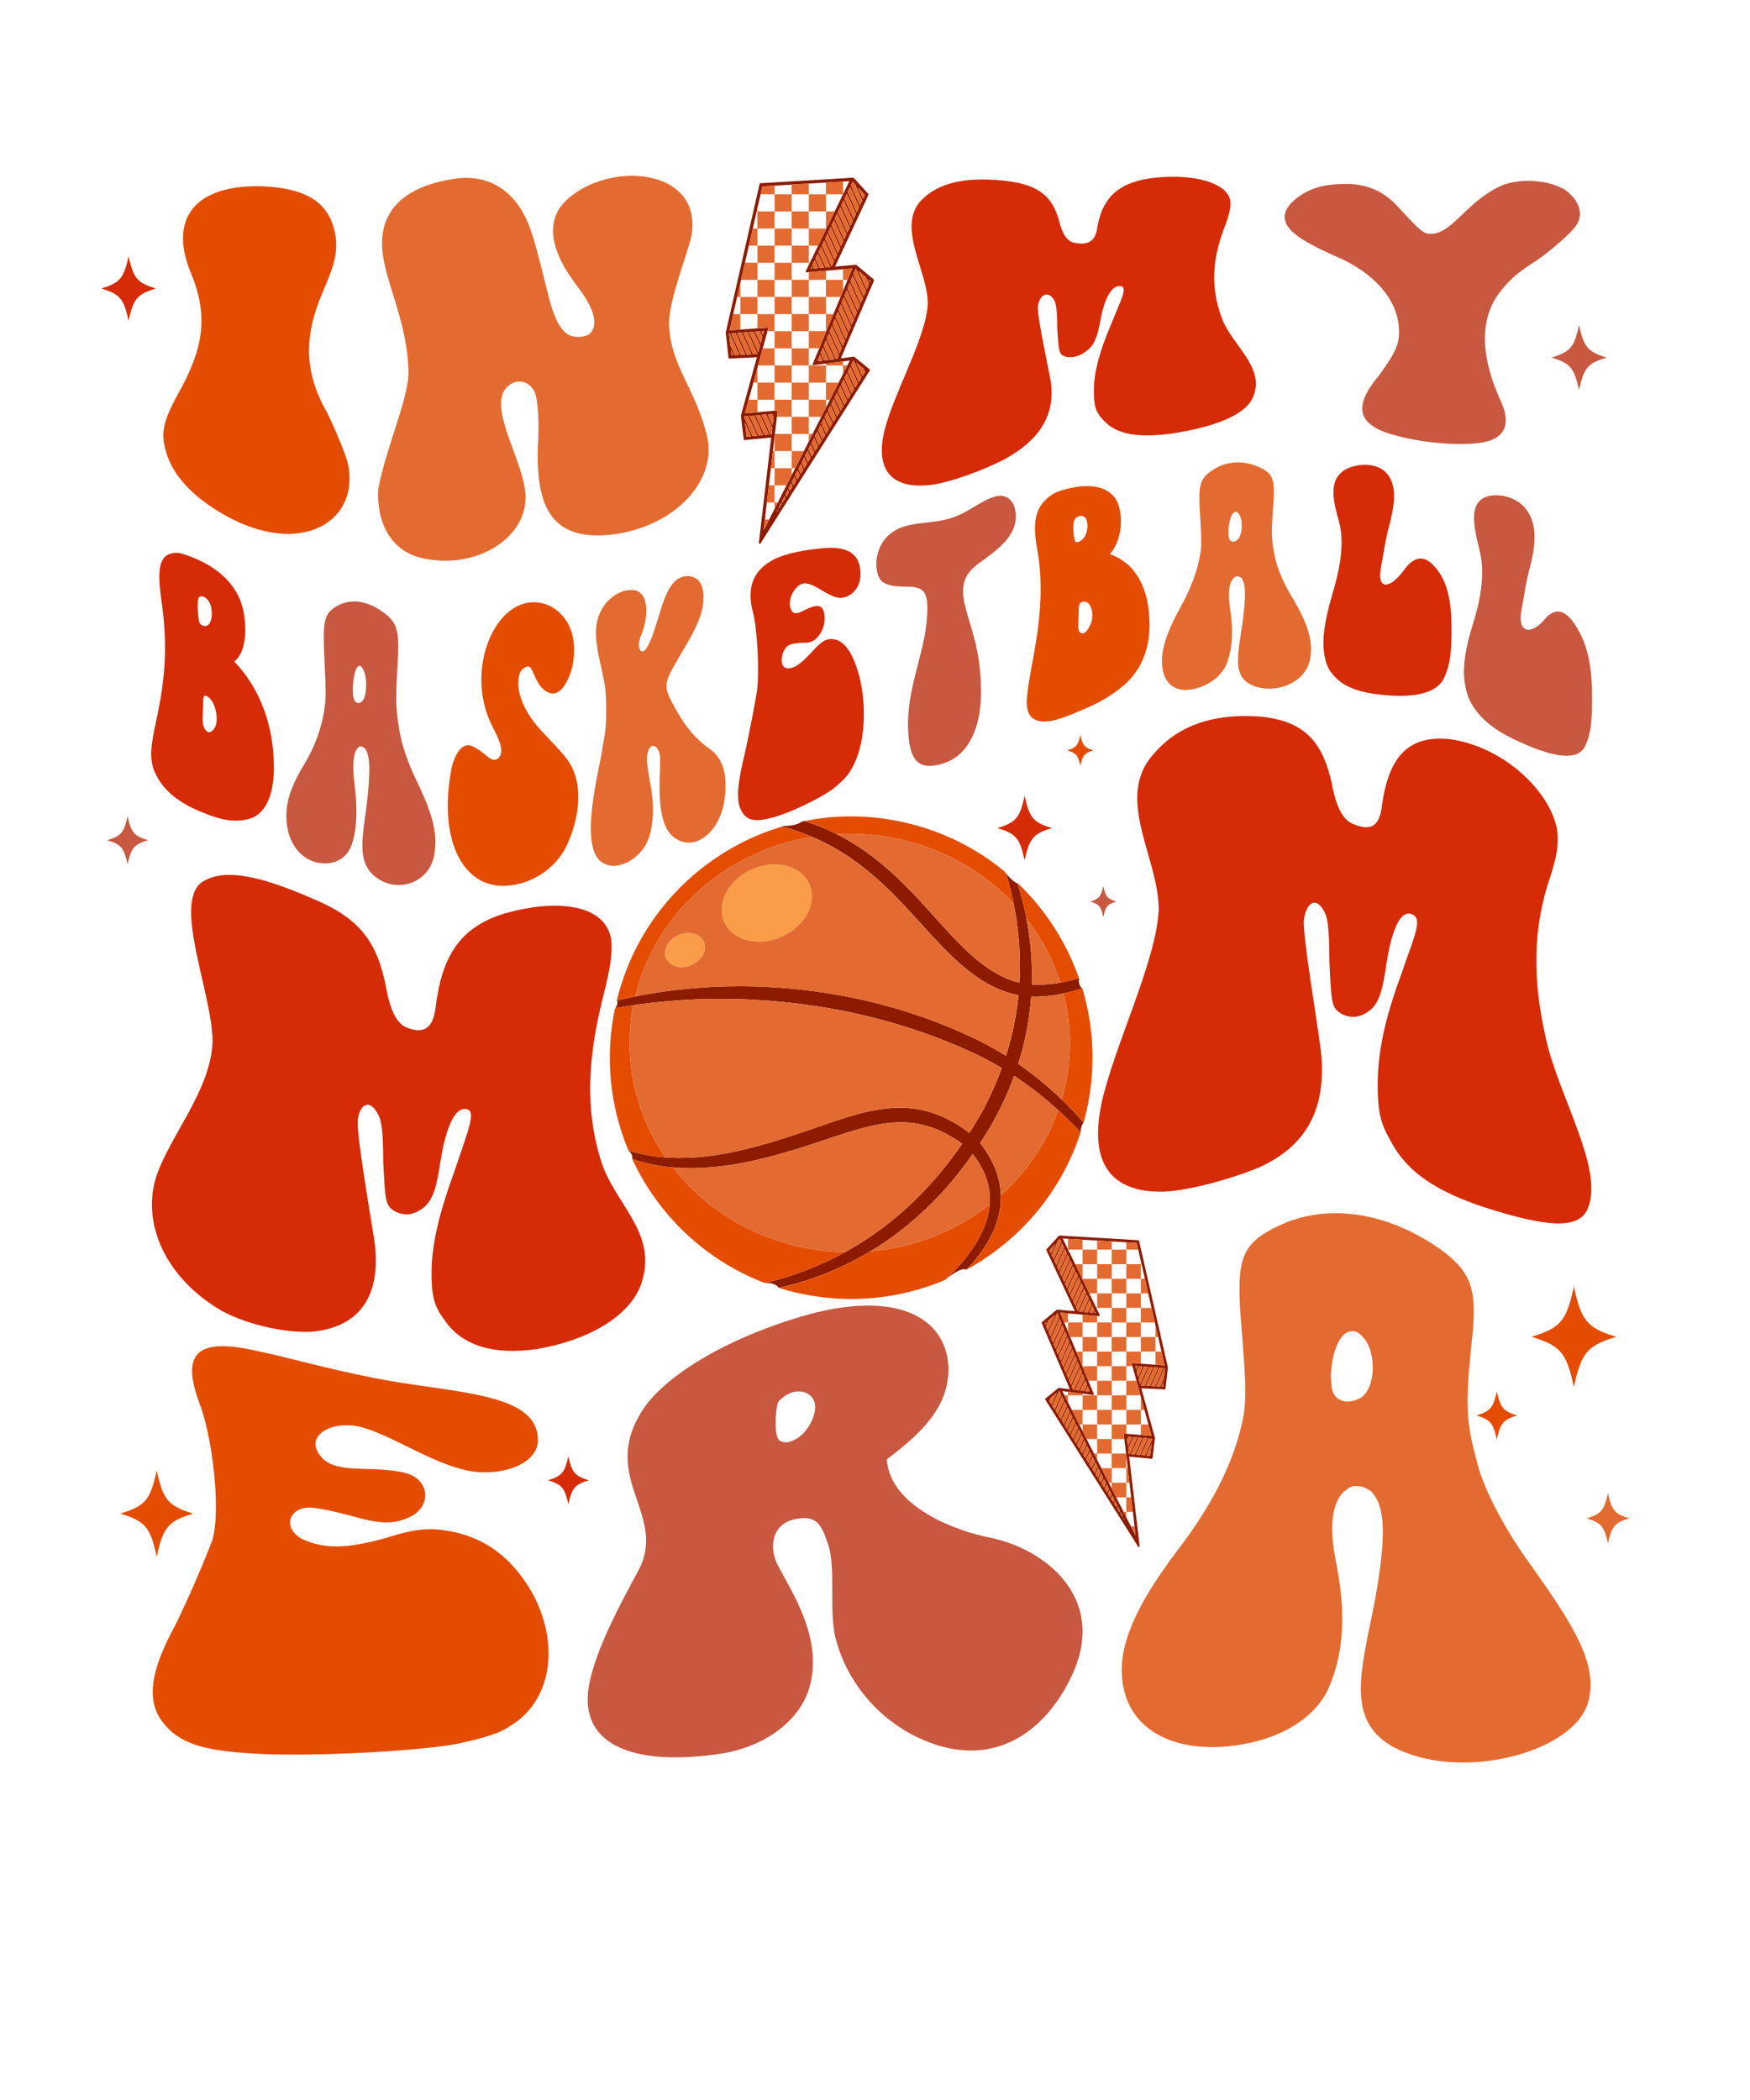 <?xml version="1.0" encoding="utf-8"?>
<!-- Generator: Adobe Illustrator 26.0.1, SVG Export Plug-In . SVG Version: 6.00 Build 0)  -->
<svg version="1.1" id="Layer_1" xmlns="http://www.w3.org/2000/svg" xmlns:xlink="http://www.w3.org/1999/xlink" x="0px" y="0px"
	 viewBox="0 0 1080 1296" style="enable-background:new 0 0 1080 1296;" xml:space="preserve">
<style type="text/css">
	.st0{fill:#FB9C48;}
	.st1{fill:#8C1B00;}
	.st2{fill:#E36B31;}
	.st3{fill:#E44C02;}
	.st4{fill:#C85840;}
	.st5{fill:#D52B07;}
</style>
<path class="st0" d="M499.42,545.61c-5.13-11.46-21.02-15.5-35.5-9.02c-14.48,6.47-22.06,21.01-16.93,32.48
	c5.13,11.46,21.02,15.5,35.5,9.02C496.96,571.61,504.55,557.07,499.42,545.61z M418.63,577.1c-6.41,2.87-9.77,9.31-7.5,14.39
	c2.27,5.08,9.31,6.87,15.73,4c6.41-2.87,9.77-9.31,7.5-14.39C432.09,576.02,425.05,574.23,418.63,577.1z"/>
<path class="st1" d="M625.85,663.96c7.64,5,14.76,10.36,21.26,15.93c2.06,1.77,4.06,3.54,6.02,5.32c4.94,4.5,9.54,9.04,13.77,13.57
	c0-0.01,0-0.02,0-0.02c-0.14-1.29,0.33-2.88,0.74-4.04c0.22-0.62,0.57-1.34,1.05-1.94c-1.59-1.84-3.22-3.67-4.93-5.51
	c-1.9-2.07-3.88-4.13-5.93-6.2c-0.84-0.83-1.69-1.66-2.56-2.48c-1.26-1.21-2.54-2.43-3.86-3.62c-6.97-6.38-14.66-12.63-23.05-18.41
	c3.61-11.42,6.06-23.01,7.36-34.41c0.27-2.39,0.47-4.76,0.64-7.12c6,0.24,11.87-0.37,17.5-1.43c0.86-0.16,1.7-0.35,2.54-0.53
	c3.92-0.85,7.73-1.91,11.42-3.12c-0.01,0-0.01,0-0.02-0.01c-1.98-1.61-2.05-3.87-1.91-6.16c-0.01-0.03-0.02-0.06-0.03-0.09
	c-3.71,1.09-7.51,2-11.37,2.69c-0.6,0.11-1.2,0.22-1.8,0.32c-5.24,0.83-10.62,1.2-15.92,0.83c0.06-1.8,0.09-3.61,0.09-5.4
	c0-6.54-0.36-12.94-1.01-19.12c-0.59-5.63-1.42-11.08-2.43-16.33c-0.1-0.51-0.19-1.03-0.29-1.54c-1.17-5.71-2.57-11.16-4.08-16.34
	c-0.35-1.21-0.73-2.39-1.09-3.57c-0.01,0-0.02-0.01-0.02-0.01c-0.31-0.14-0.6-0.29-0.9-0.45c-0.08-0.04-0.16-0.09-0.24-0.14
	c-0.27-0.16-0.53-0.32-0.79-0.5c-0.09-0.06-0.17-0.12-0.26-0.19c-0.18-0.13-0.35-0.26-0.52-0.39c-0.12-0.09-0.23-0.18-0.35-0.28
	c-0.2-0.16-0.39-0.33-0.58-0.51c-0.16-0.14-0.31-0.29-0.46-0.43c-0.05-0.05-0.1-0.1-0.15-0.14c-0.21-0.21-0.41-0.44-0.62-0.66
	c-0.18-0.19-0.37-0.38-0.54-0.58c-0.01-0.01-0.02-0.02-0.04-0.04c-0.2-0.22-0.39-0.45-0.58-0.67c-0.13-0.16-0.27-0.32-0.4-0.48
	c-0.18-0.22-0.36-0.43-0.54-0.65c1.05,3.54,2.07,7.22,2.98,11.07c0.56,2.39,1.09,4.83,1.59,7.32c0.57,2.85,1.08,5.77,1.54,8.75
	c0.88,5.58,1.56,11.38,1.95,17.35c0.4,5.98,0.51,12.14,0.27,18.41c-0.05,1.46-0.12,2.92-0.21,4.39c-1.16-0.25-2.32-0.55-3.46-0.89
	c-1.44-0.44-2.86-0.95-4.24-1.54l-2.17-0.99c-0.39-0.18-0.73-0.35-1.06-0.53l-1.01-0.51c-2.71-1.43-5.44-3.09-8.05-4.88
	c-2.61-1.8-5.14-3.78-7.61-5.87c-4.92-4.18-9.58-8.84-14.12-13.66c-9.1-9.69-17.82-20.06-27.29-29.63
	c-4.72-4.79-9.59-9.43-14.69-13.69c-2.53-2.16-5.14-4.2-7.76-6.2c-2.64-1.96-5.32-3.84-8.04-5.6c-4.34-2.84-8.79-5.38-13.28-7.65
	c-6.55-3.3-13.21-5.99-19.8-8.08c-0.01,0-0.02-0.01-0.03-0.01c-0.01,0-0.01,0-0.02-0.01c-0.15,0.03-0.29,0.06-0.44,0.09
	c-0.13,0.03-0.25,0.05-0.38,0.08c-0.13,0.03-0.27,0.06-0.4,0.08c0,0,0,0,0,0c0,0,0,0,0,0c-0.01,0-0.01,0.01-0.02,0.01
	c-0.39,0.25-0.79,0.47-1.19,0.69c-0.09,0.05-0.18,0.09-0.26,0.13c-0.33,0.17-0.67,0.32-1,0.46c-0.08,0.04-0.17,0.07-0.25,0.11
	c-0.41,0.17-0.83,0.32-1.25,0.45c0,0,0,0,0,0c-0.23,0.07-0.46,0.14-0.7,0.2c-0.05,0.01-0.09,0.02-0.14,0.03
	c-0.04,0.01-0.07,0.02-0.11,0.03c-0.14,0.04-0.28,0.07-0.43,0.1c-0.1,0.02-0.2,0.05-0.31,0.07c-0.01,0-0.02,0-0.03,0.01
	c-0.03,0.01-0.05,0.01-0.08,0.02c-0.01,0-0.01,0-0.02,0c-0.37,0.08-0.75,0.14-1.13,0.19c0,0,0,0,0,0c-0.12,0.02-0.24,0.04-0.37,0.05
	c0,0,0,0,0,0c-0.3,0.04-0.59,0.07-0.89,0.1c0,0,0,0,0,0c0,0,0,0,0,0c-0.21,0.02-0.42,0.03-0.63,0.05c-0.22,0.01-0.44,0.03-0.67,0.04
	c-0.23,0.01-0.45,0.01-0.68,0.02c-0.12,0-0.24,0-0.37,0c-0.21,0-0.42,0.01-0.62,0c-0.25,0.07-0.5,0.14-0.75,0.21
	c-0.19,0.05-0.39,0.11-0.58,0.16c0.01,0,0.01,0,0.02,0c0,0,0.01,0,0.01,0c3.56,0.98,7.16,2.12,10.77,3.43
	c2.47,0.9,4.95,1.88,7.42,2.93c2.82,1.2,5.64,2.5,8.44,3.92c5.25,2.67,10.43,5.74,15.5,9.2c5.06,3.45,9.99,7.29,14.77,11.45
	c2.4,2.07,4.76,4.23,7.09,6.45c2.34,2.21,4.63,4.5,6.92,6.84c4.55,4.68,9.02,9.57,13.53,14.52c4.51,4.96,9.02,10,13.77,14.92
	c4.77,4.91,9.69,9.76,15.1,14.12c2.7,2.18,5.5,4.27,8.41,6.2c2.93,1.92,5.95,3.64,9.15,5.19l1.22,0.57
	c0.41,0.19,0.82,0.38,1.19,0.53l2.37,0.99c1.66,0.67,3.35,1.24,5.06,1.72c1.67,0.47,3.36,0.85,5.04,1.16
	c-0.23,2.3-0.49,4.62-0.82,6.94c-1.39,10.1-3.7,20.32-6.9,30.44c-5.32-3.32-10.89-6.43-16.67-9.3l-1.19-0.59l-1.12-0.53l-2.26-1.06
	c-1.5-0.71-3.01-1.42-4.53-2.12c-3.12-1.36-6.26-2.77-9.43-4.08c-6.33-2.56-12.77-5.04-19.32-7.24c-1.64-0.55-3.29-1.1-4.93-1.64
	l-4.97-1.53c-1.66-0.49-3.31-1.04-4.98-1.49l-5.01-1.39c-13.4-3.63-27.02-6.43-40.54-8.35c-13.51-1.94-26.93-3.04-39.91-3.42
	c-6.5-0.19-12.89-0.16-19.14-0.01c-3.12,0.08-6.22,0.29-9.26,0.41c-3.05,0.16-6.06,0.42-9.03,0.62c-2.96,0.25-5.88,0.57-8.76,0.84
	c-2.87,0.3-5.69,0.69-8.47,1.02c-2.77,0.38-5.49,0.84-8.16,1.25c-2.66,0.41-5.26,0.94-7.82,1.39c-1.15,0.2-2.28,0.42-3.4,0.66
	c-1.37,0.29-2.73,0.58-4.07,0.85c-1.22,0.26-2.41,0.5-3.6,0.77c-1.15,0.28-2.29,0.55-3.42,0.82c0,0-0.01,0-0.01,0
	c0.1,0.37,0.17,0.75,0.18,1.14c0,0.13,0,0.25,0,0.38c-0.02,0.31-0.07,0.62-0.14,0.91c-0.04,0.17-0.1,0.34-0.16,0.51
	c-0.1,0.29-0.21,0.58-0.35,0.86c0,0,0,0.01-0.01,0.01c-0.06,0.13-0.13,0.26-0.2,0.39c-0.1,0.19-0.21,0.38-0.33,0.57c0,0,0,0,0,0
	c0.61-0.1,1.21-0.21,1.83-0.32c1.15-0.2,2.31-0.41,3.48-0.62c1.18-0.2,2.37-0.37,3.58-0.56c0.67-0.1,1.35-0.2,2.04-0.31
	c1.76-0.27,3.55-0.56,5.38-0.76c2.54-0.31,5.11-0.68,7.76-0.94c2.64-0.25,5.33-0.56,8.07-0.79c2.74-0.21,5.52-0.47,8.35-0.66
	c2.83-0.16,5.71-0.36,8.62-0.48c2.92-0.08,5.87-0.21,8.87-0.26c2.99,0,6.02-0.07,9.08-0.03c6.12,0.04,12.37,0.18,18.72,0.54
	c12.69,0.67,25.77,2.01,38.94,4.04c1.65,0.23,3.29,0.51,4.94,0.8c1.65,0.29,3.3,0.58,4.95,0.86c3.3,0.59,6.6,1.27,9.91,1.92
	c3.28,0.75,6.6,1.43,9.88,2.24c3.27,0.85,6.58,1.56,9.83,2.49c13.07,3.51,25.94,7.71,38.33,12.61c3.1,1.21,6.11,2.49,9.15,3.74
	c1.53,0.68,3.05,1.36,4.57,2.04l2.29,1.01l1.13,0.5l1.05,0.5c5.86,2.77,11.54,5.72,16.95,8.95c0.25,0.15,0.48,0.29,0.72,0.45
	c-0.09,0.26-0.18,0.53-0.28,0.79c-1.19,3.21-2.46,6.39-3.82,9.55c-1.35,3.16-2.8,6.32-4.3,9.37c-0.71,1.53-1.57,3.11-2.37,4.68
	l-0.61,1.18l-0.31,0.59l-0.07,0.14c0,0.01,0,0.01,0,0.01l-0.17,0.29l-1.31,2.26c-1.72,3.04-3.57,6-5.37,8.99
	c-0.46,0.72-0.93,1.43-1.39,2.15c-3.14-2.42-6.45-4.67-9.96-6.65c-5.06-2.86-10.5-5.21-16.22-6.72c-5.71-1.52-11.65-2.19-17.52-2.14
	c-5.86,0.06-11.64,0.86-17.25,2.01c-5.61,1.16-11.06,2.72-16.4,4.4c-5.35,1.69-10.6,3.47-15.81,5.3c-5.22,1.82-10.38,3.62-15.6,5.31
	c-5.2,1.72-10.41,3.37-15.65,4.89c-5.23,1.51-10.48,2.92-15.78,4.14c-5.29,1.21-10.6,2.29-15.95,3.1
	c-5.34,0.82-10.71,1.39-16.1,1.63c-5.09,0.22-10.2,0.22-15.27-0.14c-0.29-0.02-0.57-0.04-0.86-0.06
	c-5.36-0.42-10.69-1.25-15.92-2.54c-2.02-0.48-4.03-1.04-6.02-1.66c0,0-0.01,0-0.01,0c0,0-0.01,0-0.01,0
	c1.44,1.44,2.75,3.26,2.27,5.19c0,0,0.01,0,0.01,0c0.84,0.29,1.68,0.58,2.52,0.85c5.38,1.69,10.93,2.9,16.52,3.69
	c1.99,0.28,3.99,0.51,5.99,0.69c3.62,0.32,7.26,0.48,10.89,0.46c5.65-0.01,11.27-0.35,16.87-0.96c5.59-0.61,11.15-1.45,16.65-2.56
	c5.49-1.09,10.95-2.35,16.35-3.78c5.41-1.44,10.75-2.99,16.07-4.63c5.31-1.64,10.6-3.39,15.83-5.13c5.24-1.73,10.44-3.52,15.64-5.12
	c5.19-1.6,10.38-3.06,15.56-4.17c5.19-1.11,10.39-1.81,15.55-1.92c5.15-0.11,10.27,0.39,15.23,1.63c4.96,1.21,9.78,3.13,14.37,5.58
	c3.29,1.77,6.47,3.78,9.55,6.01c-1.95,2.84-3.94,5.63-6,8.37c-4.13,5.57-8.5,10.92-13.08,16c-4.59,5.07-9.34,9.93-14.27,14.46
	c-4.94,4.54-10.02,8.78-15.21,12.71c-7.75,5.82-15.71,10.97-23.7,15.38c-2.74,1.51-5.48,2.94-8.23,4.27
	c-10.76,5.21-21.38,9.24-31.43,12.18c-3.19,0.92-6.3,1.74-9.35,2.49c-0.01,0-0.01,0-0.02,0c0.72,0.03,1.44,0.07,2.16,0.15
	c0.01,0,0.01,0,0.02,0c0.07,0.01,0.14,0.02,0.21,0.02c0.12,0.01,0.24,0.04,0.36,0.05c0.3,0.04,0.6,0.09,0.89,0.15
	c0.1,0.02,0.19,0.05,0.29,0.07c0.29,0.06,0.57,0.14,0.84,0.23c0.11,0.03,0.21,0.07,0.31,0.11c0.25,0.09,0.49,0.19,0.72,0.3
	c0.23,0.11,0.47,0.23,0.68,0.37c0.35,0.22,0.67,0.49,0.96,0.79c0.23,0.23,0.44,0.48,0.64,0.76c0.01,0.01,0.01,0.03,0.01,0.03
	c0.01,0.01,0.01,0.01,0.02,0.02c0.02,0.01,0.03,0.01,0.04,0.01c0.01,0,0.01,0,0.02,0c0.83-0.18,1.64-0.37,2.48-0.57
	c10.45-2.49,21.62-6.02,32.92-11.06c6.97-3.1,14.02-6.71,20.99-10.87c4.33-2.59,8.62-5.39,12.83-8.42
	c11.04-7.87,21.58-17.23,31.24-27.7c6.92-7.45,13.3-15.52,19.2-23.95c0.97,1.25,1.91,2.53,2.78,3.84c1.85,2.76,3.43,5.67,4.69,8.7
	c1.24,3.03,2.17,6.18,2.66,9.4c0.48,3.06,0.59,6.18,0.33,9.29c-0.01,0.16-0.02,0.32-0.04,0.48c-0.3,3.27-1,6.52-2.03,9.71
	c-1.04,3.17-2.36,6.3-3.93,9.32c-3.14,6.03-7.21,11.67-11.74,16.93c-2.27,2.63-4.66,5.16-7.15,7.62c-0.37,0.37-0.76,0.73-1.13,1.1
	c0,0,0,0,0,0c0,0,0.01-0.01,0.01-0.01c0.39-0.31,0.79-0.61,1.2-0.91c0.21-0.15,0.42-0.3,0.63-0.44c0.28-0.2,0.57-0.4,0.86-0.59
	c0.19-0.13,0.38-0.25,0.57-0.37c0.4-0.26,0.8-0.5,1.21-0.74c0.03-0.02,0.06-0.04,0.09-0.06c0.04-0.03,0.09-0.05,0.13-0.08
	c0.09-0.05,0.18-0.11,0.28-0.16c0.12-0.07,0.25-0.14,0.38-0.22c0.56-0.32,1.21-0.66,1.88-0.97c0.23-0.1,0.46-0.2,0.69-0.29
	c0.08-0.03,0.15-0.06,0.23-0.08c0.26-0.09,0.52-0.18,0.78-0.24c0.02,0,0.03-0.01,0.05-0.01c0.03-0.01,0.07-0.01,0.1-0.02
	c0.01,0,0.03-0.01,0.04-0.01c0.08-0.02,0.16-0.03,0.24-0.05c0.02,0,0.05-0.01,0.07-0.01c0.04-0.01,0.07-0.01,0.11-0.01
	c0.08-0.01,0.17-0.02,0.25-0.03c0.05-0.01,0.1-0.01,0.16-0.01c0.12-0.01,0.24-0.01,0.36-0.01c0.02,0,0.03,0,0.05,0
	c0.13,0,0.26,0.02,0.38,0.03c0.04,0.01,0.08,0.01,0.12,0.02c0.09,0.02,0.19,0.04,0.28,0.06c0.04,0.01,0.08,0.02,0.11,0.03
	c0.12,0.04,0.25,0.08,0.37,0.14c0,0,0,0,0.01,0c0,0,0,0,0,0c0.06-0.04,0.12-0.06,0.18-0.1c0.06-0.06,0.12-0.12,0.17-0.18
	c4.95-5.28,9.5-11.03,13.2-17.46c3.68-6.4,6.43-13.57,7.36-21.17c0.28-2.3,0.39-4.63,0.33-6.96c-0.04-1.51-0.15-3.02-0.34-4.52
	c-0.46-3.82-1.44-7.55-2.78-11.12c-1.36-3.56-3.08-6.96-5.08-10.14c-1.39-2.25-2.94-4.38-4.57-6.43c0.78-1.19,1.56-2.39,2.34-3.61
	C614.74,690.05,621.13,677.08,625.85,663.96z M597.15,708.43c-0.07-0.08-0.14-0.17-0.22-0.26l0.45,0.43
	C597.3,708.55,597.22,708.49,597.15,708.43z M450.16,221.27l16.95-0.77l-9.84,35.89c-0.02,0.07-0.02,0.14-0.02,0.21l1.71,14.5
	c0.04,0.3,0.31,0.52,0.61,0.49l16.37-1.56l-7.6,64.91c0,0.01,0,0.01,0,0.02c0,0,0,0,0,0c0,0.03,0,0.07,0,0.1c0,0,0,0.01,0,0.01
	c0,0.03,0.01,0.06,0.02,0.09c0,0.01,0,0.01,0.01,0.02c0.01,0.03,0.02,0.05,0.03,0.07c0,0.01,0.01,0.02,0.02,0.03
	c0.01,0.02,0.02,0.04,0.03,0.05c0.01,0.01,0.02,0.02,0.03,0.03c0.01,0.01,0.02,0.02,0.04,0.04c0.01,0.01,0.03,0.03,0.04,0.04
	c0.01,0.01,0.02,0.02,0.03,0.02c0.01,0.01,0.03,0.02,0.04,0.03c0.09,0.05,0.18,0.07,0.28,0.07c0.19,0,0.37-0.09,0.48-0.26
	l67.39-106.63c0.15-0.24,0.1-0.56-0.12-0.74l-9.38-7.68c0,0-0.01,0-0.01-0.01c-0.02-0.02-0.05-0.04-0.08-0.05
	c-0.01-0.01-0.02-0.01-0.03-0.01c-0.03-0.01-0.06-0.03-0.09-0.03c-0.01,0-0.02,0-0.03-0.01c-0.03-0.01-0.07-0.01-0.1-0.01
	c0,0-0.01,0-0.01,0c-0.03,0-0.05,0-0.08,0l-7.93,1.01l20.46-48c0.1-0.23,0.03-0.49-0.16-0.65l-10.63-8.93
	c-0.12-0.11-0.28-0.17-0.44-0.16l-12.8,1.13l20.61-44.26c0.1-0.21,0.06-0.45-0.09-0.62l-8.96-9.81c-0.01-0.01-0.01-0.01-0.02-0.02
	c-0.11-0.11-0.27-0.17-0.43-0.16l-57.16,3.41c-0.25,0.02-0.46,0.19-0.51,0.44l-9.6,42.13l-0.36,1.61l-10.93,47.96
	c-0.02,0.07-0.02,0.15-0.01,0.22l1.7,15.33C449.61,221.07,449.87,221.29,450.16,221.27z M451.4,219.24l-0.37-3.31l1.47,3.26
	L451.4,219.24z M457.16,218.97l-5.98-13.25l2.82-0.2l6.01,13.32L457.16,218.97z M460.92,218.8l-6.02-13.35l2.82-0.2l6.05,13.42
	L460.92,218.8z M464.68,218.63l-6.07-13.44l2.82-0.2l6.1,13.51L464.68,218.63z M470.52,208.09l-1.1,4.02l-3.36-7.45l2.82-0.2
	L470.52,208.09z M469.77,204.39l1.8-0.13l-0.7,2.56L469.77,204.39z M469.07,213.38l-1.1,4.02l-5.63-12.48l2.82-0.2L469.07,213.38z
	 M460.78,269.5l-0.02-0.03l-1.03-8.74l3.84,8.51L460.78,269.5z M464.46,269.15l-5.05-11.19l-0.12-0.98l2.49-0.21l5.46,12.11
	L464.46,269.15z M468.13,268.8l-5.46-12.1l2.81-0.23l5.45,12.07L468.13,268.8z M472.22,268.41l-0.41,0.04l-5.44-12.06l2.81-0.23
	l5.43,12.03L472.22,268.41z M475.49,268.1l-5.42-12.02l2.81-0.23l3.75,8.31l-0.45,3.87L475.49,268.1z M473.77,255.77l2.81-0.23
	l0.84,1.87l-0.6,5.13L473.77,255.77z M478.92,316.53l1.14-2.25l0.12,0.26L478.92,316.53z M480.71,313.69l-0.17-0.37l1.54-3.04
	l0.32,0.72L480.71,313.69z M482.95,310.15l-0.37-0.83l1.54-3.04l0.53,1.18L482.95,310.15z M485.19,306.6l-0.58-1.29l1.54-3.04
	l0.74,1.64L485.19,306.6z M487.43,303.06l-0.79-1.75l1.54-3.04l0.95,2.1L487.43,303.06z M489.67,299.52l-1-2.21l1.54-3.04l1.15,2.56
	L489.67,299.52z M491.91,295.98l-1.2-2.67l1.54-3.04l1.36,3.02L491.91,295.98z M494.15,292.44l-1.41-3.13l1.54-3.04l1.57,3.48
	L494.15,292.44z M496.38,288.89l-1.62-3.59l1.54-3.04l1.78,3.94L496.38,288.89z M498.62,285.35l-1.83-4.05l1.54-3.04l1.98,4.4
	L498.62,285.35z M500.86,281.81l-2.03-4.51l1.54-3.04l2.19,4.86L500.86,281.81z M503.1,278.27l-2.24-4.97l1.54-3.04l2.4,5.32
	L503.1,278.27z M505.34,274.73l-2.45-5.43l1.54-3.04l2.61,5.78L505.34,274.73z M507.58,271.18l-2.66-5.89l1.54-3.04l2.82,6.24
	L507.58,271.18z M509.82,267.64l-2.87-6.35l1.54-3.04l3.02,6.7L509.82,267.64z M512.05,264.1l-3.07-6.81l1.54-3.04l3.23,7.16
	L512.05,264.1z M514.29,260.56l-3.28-7.27l1.54-3.04l3.44,7.62L514.29,260.56z M516.53,257.02l-3.49-7.73l1.54-3.04l3.65,8.08
	L516.53,257.02z M518.77,253.47l-3.7-8.19l1.54-3.04l3.85,8.54L518.77,253.47z M521.01,249.93l-3.9-8.65l1.54-3.04l4.06,9
	L521.01,249.93z M523.25,246.39l-4.11-9.11l1.54-3.04l4.27,9.46L523.25,246.39z M525.49,242.85l-4.32-9.57l1.54-3.04l4.48,9.92
	L525.49,242.85z M532.99,227.51l0.91,2.02l-1.7,2.69l-3.83-8.49L532.99,227.51z M526.7,222.37l0.21,0.17l4.75,10.54l-1.7,2.69
	l-4.73-10.49L526.7,222.37z M529.42,236.61l-1.7,2.69l-4.53-10.03l1.54-3.04L529.42,236.61z M518.11,218l-6.09-13.51l1.4-3.37
	l6.11,13.55L518.11,218z M506.51,217.79l1.4-3.37l3.47,7.7l-2.76,0.35L506.51,217.79z M507.75,222.58l-2.76,0.35l-0.32-0.71
	l1.4-3.37L507.75,222.58z M508.34,213.36l1.4-3.37l5.26,11.67l-2.76,0.35L508.34,213.36z M510.18,208.93l1.4-3.37l6.09,13.49
	l-1.02,2.4l-0.77,0.1L510.18,208.93z M519.98,213.63l-6.12-13.57l1.4-3.37l6.14,13.61L519.98,213.63z M521.84,209.26l-6.15-13.63
	l1.4-3.37l6.17,13.67L521.84,209.26z M523.7,204.88l-6.18-13.69l1.4-3.37l6.2,13.73L523.7,204.88z M525.57,200.51l-6.2-13.75
	l1.4-3.37l6.22,13.79L525.57,200.51z M527.43,196.14l-6.23-13.81l1.4-3.37l6.25,13.85L527.43,196.14z M529.29,191.77l-6.26-13.87
	l1.4-3.37l6.28,13.91L529.29,191.77z M537.14,173.35l-0.4,0.93l-0.91-2.03L537.14,173.35z M534.35,171l1.95,4.32l-1.42,3.32
	l-5.23-11.59L534.35,171z M528.08,165.73l0.1,0.08l6.27,13.89l-1.42,3.32l-6.31-13.99L528.08,165.73z M532.57,184.07l-1.42,3.32
	l-6.28-13.93l1.4-3.37L532.57,184.07z M515.12,160.35l-5.93-13.15l1.51-3.12l5.9,13.08L515.12,160.35z M501.24,163.6l1.51-3.12
	l2.25,4.98l-2.8,0.25L501.24,163.6z M501.31,165.79l-1.18,0.1l0.63-1.31L501.31,165.79z M503.23,159.5l1.51-3.12l3.95,8.75
	l-2.8,0.25L503.23,159.5z M505.21,155.4l1.51-3.12l5.65,12.52l-2.8,0.25L505.21,155.4z M507.2,151.31l1.51-3.12l5.94,13.17
	l-1.48,3.18L507.2,151.31z M517.07,156.17l-5.89-13.06l1.51-3.12l5.86,13L517.07,156.17z M519.02,151.98l-5.85-12.97l1.51-3.12
	l5.82,12.91L519.02,151.98z M520.97,147.8l-5.82-12.89l1.51-3.12l5.79,12.82L520.97,147.8z M522.91,143.61l-5.78-12.8l1.51-3.12
	l5.75,12.74L522.91,143.61z M524.86,139.43l-5.74-12.72l1.51-3.12l5.71,12.65L524.86,139.43z M526.81,135.24l-5.7-12.63l1.51-3.12
	l5.67,12.56L526.81,135.24z M533.76,120.31l-1.11,2.38l-3.21-7.11L533.76,120.31z M526.23,112.06l1.4,1.53l4.56,10.1l-1.48,3.18
	l-5.62-12.46L526.23,112.06z M530.24,127.88l-1.48,3.18l-5.66-12.54l1.51-3.12L530.24,127.88z M452.51,193.85l2.41-10.57l1.99-8.71
	l0.42-1.85l2.41-10.56l1.07-4.68l1.34-5.88l2.41-10.56l2.41-10.56l0.51-2.25l1.9-8.32l1.12-4.89l7.55-0.45l10.57-0.63l10.56-0.63
	l10.57-0.63l10.56-0.63l3.88-0.23l-3.87,7.95l-0.08,0.16l-5.15,10.56l-1.56,3.2c0,0,0,0.01-0.01,0.01l-0.73,1.62l-2.78,5.73
	l-0.26,0.54l-4.86,10.03l-5.12,10.57l-0.58,1.2l-1.9,3.92c-0.09,0.18-0.07,0.4,0.04,0.56c0.11,0.17,0.31,0.26,0.51,0.24l1.35-0.12
	l0.15-0.01l10.41-0.92l10.55-0.93l5.72-0.5l-2.95,7.13l-2.76,6.67l-1.61,3.89l-4.38,10.57l-4.38,10.56l-0.19,0.46l-4.19,10.11
	l-3.39,8.17l-0.56,1.36c-0.08,0.19-0.05,0.4,0.07,0.56c0.12,0.16,0.32,0.24,0.52,0.22l1.46-0.18l6.09-0.78l10.55-1.34l4.16-0.53
	l-1.57,3.09l-2.59,5.11l-2.77,5.46l-5.36,10.57l-2.42,4.77l-2.94,5.79l-5.36,10.57l-2.27,4.46l-3.09,6.1l-5.36,10.57l-2.11,4.15
	l-3.26,6.42l-5.36,10.56l-1.96,3.86l-3.41,6.71l-3.39,6.67l0.78-6.67l1.24-10.57l1.24-10.57l1.24-10.57l1.24-10.56l1.07-9.17
	l0.16-1.39l1.24-10.57l0.26-2.25l0.12-1.03c0.02-0.17-0.04-0.33-0.15-0.46c-0.11-0.11-0.25-0.17-0.4-0.17c-0.02,0-0.03,0-0.05,0
	l-1.18,0.1l-10.56,0.88l-7.75,0.65l2.27-8.28l2.9-10.56l2.58-9.41l0.32-1.16l2.9-10.57l2.9-10.56l0.11-0.39l0.32-1.16
	c0.05-0.18,0.01-0.36-0.11-0.51c-0.12-0.14-0.29-0.22-0.47-0.2l-5.96,0.43l-10.57,0.75l-6.66,0.48L452.51,193.85z M477.46,255.47
	l0.19-0.02l-0.04,0.34L477.46,255.47z M450.29,205.79l5.97,13.23l-2.86,0.13l-2.67-5.93l-0.82-7.41L450.29,205.79z M720.73,843.82
	l-9.3-40.82l-0.31-1.37l-8.17-35.86c-0.05-0.21-0.23-0.36-0.44-0.37l-48.64-2.91c-0.14-0.01-0.27,0.04-0.37,0.14
	c-0.01,0.01-0.01,0.01-0.02,0.02l-7.62,8.35c-0.13,0.14-0.16,0.35-0.08,0.52l17.54,37.67l-10.89-0.96
	c-0.14-0.01-0.28,0.04-0.38,0.14l-9.05,7.6c-0.16,0.14-0.21,0.36-0.13,0.55l17.41,40.85l-6.75-0.86c-0.02,0-0.05,0-0.07,0
	c0,0,0,0-0.01,0c-0.03,0-0.06,0-0.09,0.01c-0.01,0-0.01,0-0.02,0c-0.03,0.01-0.05,0.02-0.08,0.03c-0.01,0-0.02,0.01-0.02,0.01
	c-0.02,0.01-0.05,0.03-0.07,0.04c0,0-0.01,0-0.01,0.01l-7.99,6.53c-0.19,0.15-0.23,0.42-0.1,0.63l57.35,90.75
	c0.09,0.14,0.25,0.22,0.4,0.22c0.08,0,0.16-0.02,0.24-0.06c0.01-0.01,0.02-0.02,0.04-0.03c0.01-0.01,0.02-0.01,0.03-0.02
	c0.01-0.01,0.02-0.02,0.03-0.03c0.01-0.01,0.02-0.02,0.03-0.03c0.01-0.01,0.02-0.02,0.02-0.03c0.01-0.01,0.02-0.03,0.03-0.05
	c0-0.01,0.01-0.02,0.01-0.02c0.01-0.02,0.02-0.04,0.03-0.06c0-0.01,0-0.01,0.01-0.02c0.01-0.02,0.01-0.05,0.02-0.08c0,0,0,0,0-0.01
	c0-0.03,0-0.06,0-0.09c0,0,0,0,0,0c0-0.01,0-0.01,0-0.02l-6.47-55.24l13.93,1.33c0.26,0.03,0.49-0.16,0.52-0.42l1.45-12.34
	c0.01-0.06,0-0.12-0.01-0.18l-8.37-30.54l14.43,0.66c0.25,0.01,0.47-0.17,0.5-0.43l1.45-13.04
	C720.75,843.95,720.75,843.88,720.73,843.82z M647.65,771.55l3.67-4.02l-2.73,6.05L647.65,771.55z M648.99,774.43l3.88-8.6l1.19-1.3
	l0.97,2.01l-4.78,10.6L648.99,774.43z M650.65,777.99l4.79-10.62l1.29,2.65l-4.82,10.67L650.65,777.99z M652.3,781.55l4.82-10.69
	l1.29,2.65l-4.85,10.75L652.3,781.55z M653.96,785.12l4.86-10.77l1.29,2.65l-4.88,10.82L653.96,785.12z M655.62,788.68l4.89-10.84
	l1.29,2.65l-4.92,10.89L655.62,788.68z M657.28,792.24l4.92-10.91l1.29,2.65l-4.95,10.97L657.28,792.24z M658.94,795.8l4.96-10.99
	l1.29,2.65l-4.98,11.04L658.94,795.8z M660.59,799.36l4.99-11.06l1.29,2.65l-5.02,11.12L660.59,799.36z M662.25,802.92l5.02-11.13
	l1.29,2.65l-5.05,11.19L662.25,802.92z M674.52,810.19l-2.39-0.21l1.91-4.23l1.29,2.65L674.52,810.19z M675.73,809.23l0.54,1.11
	l-1-0.09L675.73,809.23z M671.38,809.91l-2.39-0.21l3.36-7.45l1.29,2.65L671.38,809.91z M668.24,809.64l-2.39-0.21l4.81-10.66
	l1.29,2.65L668.24,809.64z M665.17,809.19l-1.26-2.71l5.06-11.21l1.29,2.65L665.17,809.19z M644.77,816.69l1.11-0.94l-0.78,1.73
	L644.77,816.69z M645.49,818.37l1.66-3.68l4-3.36l-4.45,9.86L645.49,818.37z M647.07,822.09l5.33-11.82l0.08-0.07l1.16,2.81
	l-5.37,11.9L647.07,822.09z M648.66,825.81l5.37-11.89l1.19,2.87l-5.35,11.85L648.66,825.81z M650.24,829.54l5.34-11.84l1.19,2.87
	l-5.32,11.8L650.24,829.54z M651.83,833.26l5.32-11.79l1.19,2.87l-5.3,11.75L651.83,833.26z M653.42,836.98l5.3-11.74l1.19,2.87
	l-5.28,11.7L653.42,836.98z M655,840.7l5.27-11.69l1.19,2.87l-5.26,11.65L655,840.7z M656.59,844.42l5.25-11.64l1.19,2.87
	l-5.23,11.6L656.59,844.42z M658.18,848.14l5.23-11.58l1.19,2.87l-5.21,11.55L658.18,848.14z M659.76,851.86l5.2-11.53l1.19,2.87
	l-5.19,11.49L659.76,851.86z M669.05,858.5l-2.35-0.3l2.96-6.55l1.19,2.87L669.05,858.5z M671.22,855.42l1.19,2.87l-0.27,0.6
	l-2.35-0.3L671.22,855.42z M665.96,858.1l-2.35-0.3l4.48-9.93l1.19,2.87L665.96,858.1z M662.87,857.71l-0.65-0.08l-0.87-2.04
	l5.18-11.48l1.19,2.87L662.87,857.71z M647.53,864.5l0.77-1.72l3.93-3.22l-3.26,7.23L647.53,864.5z M649.43,867.52l4.05-8.97
	l0.18-0.14l1.25,2.47l-4.03,8.93L649.43,867.52z M651.34,870.53l3.99-8.83l1.31,2.59l-3.85,8.54L651.34,870.53z M653.24,873.55
	l3.81-8.44l1.31,2.59l-3.68,8.15L653.24,873.55z M655.15,876.56l3.63-8.05l1.31,2.59l-3.5,7.75L655.15,876.56z M657.05,879.57
	l3.46-7.66l1.31,2.59l-3.32,7.36L657.05,879.57z M658.96,882.59l3.28-7.27l1.31,2.59l-3.15,6.97L658.96,882.59z M660.86,885.6
	l3.1-6.88l1.31,2.59l-2.97,6.58L660.86,885.6z M662.77,888.62l2.93-6.49l1.31,2.59l-2.79,6.19L662.77,888.62z M664.67,891.63
	l2.75-6.09l1.31,2.59l-2.62,5.8L664.67,891.63z M666.58,894.65l2.57-5.7l1.31,2.59l-2.44,5.4L666.58,894.65z M668.48,897.66
	l2.4-5.31l1.31,2.59l-2.26,5.01L668.48,897.66z M670.39,900.67l2.22-4.92l1.31,2.59l-2.09,4.62L670.39,900.67z M672.29,903.69
	l2.04-4.53l1.31,2.59l-1.91,4.23L672.29,903.69z M674.2,906.7l1.87-4.14l1.31,2.59l-1.73,3.84L674.2,906.7z M676.1,909.72l1.69-3.74
	l1.31,2.59l-1.56,3.45L676.1,909.72z M678.01,912.73l1.51-3.35l1.31,2.59l-1.38,3.05L678.01,912.73z M679.91,915.75l1.34-2.96
	l1.31,2.59l-1.2,2.66L679.91,915.75z M681.82,918.76l1.16-2.57l1.31,2.59l-1.02,2.27L681.82,918.76z M683.72,921.77l0.98-2.18
	l1.31,2.59l-0.85,1.88L683.72,921.77z M685.63,924.79l0.81-1.79l1.31,2.59l-0.67,1.49L685.63,924.79z M687.53,927.8l0.63-1.39
	l1.31,2.59l-0.49,1.1L687.53,927.8z M690.89,933.11l-1.45-2.29l0.45-1l1.31,2.59L690.89,933.11z M692.79,936.12l-1.45-2.29
	l0.28-0.61l1.31,2.59L692.79,936.12z M693.25,936.85l0.1-0.22l0.97,1.91L693.25,936.85z M696.65,897.27l-0.39-3.3l3.19-7.08
	l2.39,0.2l-4.61,10.23L696.65,897.27z M696.11,892.6l-0.51-4.37l0.72-1.59l2.39,0.2L696.11,892.6z M700.02,897.59l-2.03-0.19
	l4.62-10.24l2.39,0.2l-4.63,10.26L700.02,897.59z M701.12,897.7l4.63-10.27l2.39,0.2l-4.65,10.3L701.12,897.7z M709.77,898.49
	l-0.01,0.03l-2.38-0.23l3.27-7.24L709.77,898.49z M710.92,888.7l-4.3,9.52l-2.38-0.23l4.65-10.31l2.12,0.18L710.92,888.7z
	 M706.26,870.1l2.47,8.99l1.93,7.05l-6.6-0.55l-8.99-0.75l-1-0.08c-0.01,0-0.03,0-0.04,0c-0.13,0-0.25,0.05-0.34,0.15
	c-0.1,0.1-0.15,0.25-0.13,0.39l0.1,0.88l0.22,1.91l1.05,8.99l0.14,1.19l0.91,7.8l1.05,8.99l1.05,8.99l1.05,8.99l1.05,8.99l0.66,5.68
	l-2.88-5.68l-2.9-5.71l-1.66-3.28l-4.56-8.99l-2.77-5.46l-1.79-3.53l-4.56-8.99l-2.63-5.19l-1.93-3.8l-4.56-8.99l-2.5-4.93
	l-2.06-4.06l-4.56-8.99l-2.36-4.64l-2.21-4.35l-1.34-2.63l3.54,0.45l8.98,1.14l5.19,0.66l1.24,0.16c0.17,0.02,0.34-0.05,0.44-0.18
	c0.1-0.14,0.13-0.32,0.06-0.47l-0.48-1.16l-2.88-6.95l-3.56-8.6l-0.16-0.4l-3.72-8.99l-3.73-8.99l-1.37-3.31l-2.35-5.67l-2.51-6.07
	l4.86,0.43l8.98,0.79l8.86,0.78l0.13,0.01l1.14,0.1c0.17,0.02,0.34-0.06,0.44-0.2c0.1-0.14,0.11-0.33,0.04-0.48l-1.62-3.34
	l-0.49-1.02l-4.36-8.99l-4.14-8.53l-0.22-0.46l-2.36-4.88l-0.62-1.38c0,0,0-0.01-0.01-0.01l-1.33-2.73l-4.38-8.99l-0.06-0.13
	l-3.29-6.76l3.3,0.2l8.98,0.54l8.99,0.54l8.99,0.54l8.99,0.54l6.43,0.38l0.95,4.16l1.61,7.08l0.44,1.91l2.05,8.99l2.05,8.99
	l1.14,5.01l0.91,3.98l2.05,8.99l0.36,1.58l1.69,7.42l2.05,8.99l1.93,8.48l-5.67-0.4l-8.99-0.64L699,841.2
	c-0.16-0.01-0.31,0.05-0.4,0.17c-0.1,0.12-0.13,0.28-0.09,0.43l0.27,0.99l0.09,0.33l2.47,8.99l2.47,8.99l0.27,0.98L706.26,870.1z
	 M695.56,886.57l-0.12,0.28l-0.03-0.29L695.56,886.57z M702.87,843.16l2.4,0.17l-2.86,6.34l-0.94-3.42L702.87,843.16z
	 M701.18,845.18l-0.6-2.18l1.53,0.11L701.18,845.18z M706.03,843.39l2.4,0.17l-4.79,10.62l-0.94-3.42L706.03,843.39z M704,855.12
	l5.19-11.5l2.4,0.17l-5.16,11.44L704,855.12z M707.2,855.26l5.15-11.42l2.4,0.17l-5.13,11.36L707.2,855.26z M710.4,855.41
	l5.12-11.34l2.4,0.17l-5.09,11.28L710.4,855.41z M717.74,855.74l-0.94-0.04l1.25-2.77L717.74,855.74z M718.31,850.62l-2.28,5.04
	l-2.43-0.11l5.08-11.26l0.33,0.02L718.31,850.62z"/>
<path class="st2" d="M380.3,329.57c38.49-6.07,62.06-34.27,56.13-60.12c-6.9-29.21-22.61-43.46-23.57-69.23
	c0-15.45,10.74-41.39,13.79-54.35c2.89-15.49-3.05-29.17-20.69-35.01c-24.7-7.57-52.28,4.32-61.26,18.54
	c-9.78,17.56,4.01,37.12,11.87,47.77c10.9,13.9,12.83,24.53,6.9,29.16c-2.89,1.82-7.86,2.12-11.87,0.69
	c-5.77-3-9.78-9.62-14.75-30.8c-3.85-15.39-6.9-28.34-10.74-37.95c-8.02-19.94-23.73-30.73-44.42-28.11
	c-26.62,3.64-42.5,15.13-45.38,33.32c-4.01,22.51,14.75,48.95,15.72,84.87c1.12,15.36-13.79,47.59-18.6,73.37
	c-1.12,17.86,5.77,37.63,26.62,42.61c33.52,8.02,67.99-12.83,63.98-42.05c-2.89-20.32-20.69-48.22-12.83-61.22
	c4.97-7.87,14.91-7.29,18.76,0.85c1.92,4.15,3.05,18.28,1.92,34.15C330.91,312.51,339.89,335.28,380.3,329.57z M402.82,503.98
	c0.42-6.05,0-12.57-1.74-21.76c-1.67-9.91-2.09-12.79-1.67-15.95c0.84-6.92,5.16-7.93,7.25-2.33c0.91,2.14,0.91,4.62,0.42,17.38
	c-0.42,17.53,1.74,29.5,8.16,34.88c12.9,10.72,28.73-2.48,31.73-21.67c1.32-8.67,2.58-24.32-8.99-32.35
	c-12.41-8.41-19.73-21.68-24.4-30.97c-4.74-9.31-1.74-13.02,6.41-27.2c10.74-17.89,14.15-26.06,14.15-35.23
	c0-9.78-4.32-13.13-9.9-13.26c-15.83,0.26-16.66,30.9-25.24,44.5c-2.16,3.48-4.74,2.19-4.74-2.17c0-1.93,0.42-3.23,1.74-6.64
	c4.67-12.1,4.25-27.04-6-27.07c-6.07-0.26-12.06,3.29-16.32,8.42c-7.74,10.1-6.9,20.87-3,37.79c3,13.25,3.42,16.29,3.42,28.12
	c0,10.48-0.42,13.09-3.42,29.66c-5.16,24.97-11.99,60.19,3.42,65.34c3.42,1.71,9.41,0.95,14.57-2.12
	C397.66,525.61,401.98,517.99,402.82,503.98z M738.08,424.88c8.16-2.2,15.9-7.37,19.31-16.12c3.83-10.94,3.42-22.39,1.74-33.12
	c-1.32-8.23-0.91-14.95,1.67-18.24c0.91-1.07,1.32-1.6,2.58-1.7c1.32-0.1,1.74,0.37,2.58,0.81c3,3.39,3,11.59,0.84,27.82
	c-2.58,17.91-6,30.96,3.42,37.22c12.9,7.98,34.79,1.79,38.21-14.34c2.58-12.58-2.58-24.36-11.16-38.85
	c-4.74-7.75-9-17.39-10.32-23.95c-2.09-10.06-2.58-13.63-1.26-31.53c1.26-15.39,0.42-19.72-6.41-23.51
	c-10.32-5.47-21.48-5.33-30.47,0.4c-8.58,5.67-9.41,9.18-8.16,28.54c0.84,13.94,0.84,16.54,0.42,21.2
	c-1.67,12.83-6.83,24.86-12.41,35c-6,10.78-11.57,22.82-11.57,33.45C717.09,422.35,725.67,428.22,738.08,424.88z M762.55,315.86
	c0.84-0.06,1.39,0.47,2.23,1.63c2.51,3.8,2.02,13.61-1.39,15.83c-3,2.26-5.16,0.39-5.16-3.13
	C757.81,325.71,759.13,316.09,762.55,315.86z M911.97,903.99c-6.58-24.64-8.11-33.49-3.95-73.37c3.95-33.94,1.32-45.14-20.17-60.39
	c-32.45-22.29-67.53-27.14-95.82-15.08c-26.97,12.11-29.6,20.72-25.65,66.54c2.63,33.2,2.63,39.49,1.32,50.54
	c-5.26,30.41-21.49,58.6-39.03,81.91c-18.86,24.86-36.4,51.82-36.4,76.48c0,33.2,26.97,50.89,66,47.08
	c25.65-2.61,49.99-13.38,60.74-33.88c12.06-25.72,10.74-53.54,5.48-80.08c-4.17-20.34-2.85-36.48,5.26-43.48
	c2.85-2.25,4.17-3.38,8.11-3.11c4.17,0.29,5.48,1.59,8.11,3c9.43,9.45,9.43,28.86,2.63,67.14c-8.11,42.14-18.86,73.65,10.74,90.58
	c40.56,21.97,109.41,4.52,120.16-25.49c8.11-23.99-8.11-48.86-35.08-86.95C929.51,945.18,916.14,920.05,911.97,903.99z
	 M837.86,863.55c-9.43,4.11-16.23-1.11-16.23-9.55c-1.32-10.86,2.85-33.44,13.59-32.45c2.63,0.24,4.38,1.76,7.02,4.93
	C850.14,836.8,848.6,859.78,837.86,863.55z M560.41,744.71c4.93-4.53,9.68-9.39,14.27-14.46c4.58-5.07,8.95-10.43,13.08-16
	c2.06-2.74,4.05-5.53,6-8.37c-3.08-2.22-6.26-4.24-9.55-6.01c-4.59-2.45-9.41-4.37-14.37-5.58c-4.97-1.24-10.08-1.75-15.23-1.63
	c-5.16,0.11-10.36,0.81-15.55,1.92c-5.18,1.11-10.37,2.56-15.56,4.17c-5.2,1.6-10.39,3.39-15.64,5.12
	c-5.23,1.74-10.52,3.49-15.83,5.13c-5.32,1.64-10.66,3.2-16.07,4.63c-5.4,1.43-10.86,2.69-16.35,3.78
	c-5.5,1.11-11.06,1.95-16.65,2.56c-5.59,0.61-11.22,0.95-16.87,0.96c-3.63,0.02-7.27-0.13-10.89-0.46
	c24.2,31.04,62.69,51.43,106.3,52.33c8-4.41,15.96-9.56,23.7-15.38C550.39,753.49,555.47,749.25,560.41,744.71z M425.97,714.46
	c5.38-0.25,10.76-0.81,16.1-1.63c5.35-0.81,10.66-1.89,15.95-3.1c5.29-1.21,10.54-2.63,15.78-4.14c5.24-1.52,10.46-3.17,15.65-4.89
	c5.22-1.69,10.38-3.49,15.6-5.31c5.2-1.83,10.46-3.61,15.81-5.3c5.34-1.68,10.79-3.24,16.4-4.4c5.61-1.15,11.39-1.95,17.25-2.01
	c5.87-0.05,11.81,0.62,17.52,2.14c5.72,1.5,11.16,3.86,16.22,6.72c3.51,1.98,6.82,4.23,9.96,6.65c0.46-0.72,0.93-1.43,1.39-2.15
	c1.8-2.98,3.64-5.95,5.37-8.99l1.31-2.26l0.17-0.29c0,0,0,0,0-0.01l0.07-0.14l0.31-0.59l0.61-1.18c0.81-1.57,1.66-3.15,2.37-4.68
	c1.5-3.05,2.95-6.21,4.3-9.37c1.37-3.16,2.63-6.34,3.82-9.55c0.1-0.26,0.19-0.52,0.28-0.79c-0.24-0.15-0.47-0.3-0.72-0.45
	c-5.41-3.23-11.1-6.18-16.95-8.95l-1.05-0.5l-1.13-0.5l-2.29-1.01c-1.51-0.68-3.04-1.36-4.57-2.04c-3.04-1.24-6.05-2.53-9.15-3.74
	c-12.39-4.89-25.26-9.1-38.33-12.61c-3.25-0.93-6.57-1.64-9.83-2.49c-3.28-0.8-6.6-1.48-9.88-2.24c-3.31-0.64-6.61-1.32-9.91-1.92
	c-1.65-0.29-3.3-0.58-4.95-0.86c-1.65-0.29-3.29-0.58-4.94-0.8c-13.17-2.03-26.25-3.37-38.94-4.04c-6.35-0.36-12.6-0.51-18.72-0.54
	c-3.06-0.04-6.09,0.03-9.08,0.03c-2.99,0.05-5.95,0.18-8.87,0.26c-2.91,0.12-5.79,0.32-8.62,0.48c-2.83,0.18-5.61,0.45-8.35,0.66
	c-2.74,0.23-5.42,0.54-8.07,0.79c-2.64,0.26-5.22,0.64-7.76,0.94c-1.83,0.2-3.62,0.49-5.38,0.76c-1.38,7.24-2.13,14.69-2.18,22.3
	c-0.19,26.41,7.99,51.03,22.16,71.59C415.77,714.68,420.87,714.67,425.97,714.46z M607.78,724.76c-1.26-3.03-2.84-5.94-4.69-8.7
	c-0.87-1.31-1.8-2.59-2.78-3.84c-5.89,8.44-12.27,16.51-19.2,23.95c-9.66,10.48-20.2,19.83-31.24,27.7
	c-4.22,3.03-8.51,5.83-12.83,8.42c27.85-2.42,53.28-12.85,73.72-28.85c0.26-3.11,0.15-6.23-0.33-9.29
	C609.95,730.94,609.02,727.79,607.78,724.76z M395.27,614.37c2.55-0.45,5.16-0.98,7.82-1.39c2.67-0.41,5.38-0.87,8.16-1.25
	c2.78-0.33,5.6-0.71,8.47-1.02c2.88-0.27,5.8-0.59,8.76-0.84c2.97-0.2,5.98-0.46,9.03-0.62c3.04-0.13,6.14-0.34,9.26-0.41
	c6.25-0.15,12.64-0.17,19.14,0.01c12.98,0.38,26.4,1.48,39.91,3.42c13.52,1.91,27.14,4.71,40.54,8.35l5.01,1.39
	c1.67,0.45,3.32,1,4.98,1.49l4.97,1.53c1.64,0.55,3.29,1.09,4.93,1.64c6.55,2.2,12.99,4.68,19.32,7.24c3.17,1.31,6.3,2.72,9.43,4.08
	c1.52,0.71,3.03,1.42,4.53,2.12l2.26,1.06l1.12,0.53l1.19,0.59c5.78,2.87,11.35,5.98,16.67,9.3c3.21-10.11,5.52-20.34,6.9-30.44
	c0.33-2.32,0.59-4.64,0.82-6.94c-1.68-0.31-3.37-0.69-5.04-1.16c-1.7-0.48-3.4-1.05-5.06-1.72l-2.37-0.99
	c-0.37-0.15-0.78-0.34-1.19-0.53l-1.22-0.57c-3.2-1.55-6.21-3.26-9.15-5.19c-2.91-1.92-5.71-4.01-8.41-6.2
	c-5.41-4.36-10.34-9.22-15.1-14.12c-4.75-4.91-9.26-9.96-13.77-14.92c-4.51-4.95-8.97-9.84-13.53-14.52
	c-2.29-2.33-4.58-4.63-6.92-6.84c-2.32-2.23-4.68-4.39-7.09-6.45c-4.78-4.16-9.71-7.99-14.77-11.45c-5.06-3.45-10.24-6.52-15.5-9.2
	c-2.8-1.42-5.62-2.72-8.44-3.92c-53.98,8.89-97.09,48.09-109.09,98.6C393,614.79,394.13,614.56,395.27,614.37z M463.92,536.58
	c14.48-6.48,30.37-2.44,35.5,9.02c5.13,11.46-2.45,26-16.93,32.48c-14.48,6.48-30.37,2.44-35.5-9.02
	C441.87,557.6,449.45,543.06,463.92,536.58z M418.63,577.1c6.41-2.87,13.45-1.08,15.73,4c2.27,5.08-1.08,11.52-7.5,14.39
	c-6.41,2.87-13.45,1.08-15.73-4C408.86,586.41,412.22,579.97,418.63,577.1z M636.37,615.02c-0.17,2.36-0.37,4.73-0.64,7.12
	c-1.3,11.39-3.75,22.99-7.36,34.41c8.39,5.78,16.08,12.03,23.05,18.41c1.32,1.2,2.6,2.41,3.86,3.62c3.17-10.81,4.92-22.18,5-33.94
	c0.08-10.88-1.27-21.46-3.87-31.58c-0.84,0.18-1.69,0.37-2.54,0.53C648.24,614.65,642.37,615.27,636.37,615.02z M647.11,679.89
	c-6.5-5.57-13.63-10.93-21.26-15.93c-4.72,13.12-11.11,26.09-18.62,37.91c-0.78,1.21-1.55,2.41-2.34,3.61
	c1.63,2.05,3.18,4.18,4.57,6.43c2,3.18,3.72,6.58,5.08,10.14c1.34,3.57,2.32,7.31,2.78,11.12c0.19,1.5,0.3,3.01,0.34,4.52
	c15.96-14.31,28.27-32.26,35.47-52.47C651.17,683.43,649.17,681.66,647.11,679.89z M625.55,557.51
	c-24.67-26.15-60.39-42.7-100.23-42.99c-3.02-0.02-6.02,0.06-9,0.23c4.5,2.26,8.94,4.81,13.28,7.65c2.73,1.76,5.4,3.64,8.04,5.6
	c2.62,2,5.23,4.04,7.76,6.2c5.1,4.27,9.97,8.9,14.69,13.69c9.48,9.57,18.2,19.94,27.29,29.63c4.54,4.83,9.2,9.48,14.12,13.66
	c2.46,2.09,4.99,4.07,7.61,5.87c2.61,1.79,5.33,3.46,8.05,4.88l1.01,0.51c0.33,0.18,0.67,0.35,1.06,0.53l2.17,0.99
	c1.38,0.6,2.8,1.1,4.24,1.54c1.14,0.35,2.3,0.64,3.46,0.89c0.09-1.47,0.16-2.93,0.21-4.39c0.24-6.27,0.13-12.43-0.27-18.41
	c-0.39-5.97-1.08-11.78-1.95-17.35C626.64,563.28,626.12,560.36,625.55,557.51z M636.87,602.13c0,1.79-0.03,3.6-0.09,5.4
	c5.3,0.37,10.67,0,15.92-0.83c0.6-0.1,1.2-0.21,1.8-0.32c-4.59-14.46-11.79-27.86-21.06-39.7c1.01,5.25,1.84,10.7,2.43,16.33
	C636.52,589.19,636.87,595.59,636.87,602.13z M489.55,509.21c0.01,0,0.02,0,0.03-0.01c-0.04,0.01-0.09,0.02-0.13,0.03
	c0.01,0,0.01,0,0.02,0C489.49,509.22,489.52,509.22,489.55,509.21z M471.78,791.71c0.24,0.01,0.48,0.02,0.72,0.03c0,0,0,0,0,0
	C472.26,791.73,472.02,791.72,471.78,791.71z M496.48,506.66c0.01,0,0.02,0.01,0.03,0.01c15.99-3.16,32.7-3.74,49.58-1.34
	C529.21,502.92,512.48,503.49,496.48,506.66z M400.28,571.8c19.35-29.86,48.8-51.67,82.49-61.74c0,0-0.01,0-0.01,0
	C449.07,520.13,419.62,541.94,400.28,571.8z M596.41,783.56c0,0,0.01,0,0.01,0C596.41,783.56,596.41,783.56,596.41,783.56
	C596.41,783.56,596.41,783.56,596.41,783.56z M597.37,708.6l-0.45-0.43c0.08,0.08,0.15,0.17,0.22,0.26
	C597.22,708.49,597.3,708.55,597.37,708.6z M488.32,509.43C488.32,509.43,488.32,509.43,488.32,509.43
	c-0.12,0.02-0.25,0.04-0.37,0.05c0,0,0,0,0,0C488.07,509.46,488.19,509.44,488.32,509.43z M487.05,509.57
	C487.05,509.57,487.05,509.57,487.05,509.57C487.05,509.58,487.05,509.57,487.05,509.57C487.05,509.57,487.05,509.57,487.05,509.57z
	 M387.89,710.05C387.9,710.06,387.9,710.06,387.89,710.05c-0.02-0.03-0.05-0.06-0.09-0.09
	C387.84,709.99,387.86,710.02,387.89,710.05z M472.5,791.74c-0.01,0-0.01,0-0.01,0C472.49,791.74,472.49,791.74,472.5,791.74
	C472.5,791.74,472.5,791.74,472.5,791.74z M390.17,715.25c0,0.02,0,0.04-0.01,0.06C390.16,715.28,390.17,715.27,390.17,715.25
	C390.17,715.24,390.16,715.24,390.17,715.25C390.16,715.24,390.16,715.24,390.17,715.25z M380.8,617.47
	c-0.03-0.1-0.06-0.21-0.09-0.31c0.04,0.11,0.06,0.23,0.09,0.35c0.1,0.36,0.16,0.73,0.18,1.1c-0.01-0.38-0.08-0.76-0.18-1.14
	C380.79,617.47,380.79,617.47,380.8,617.47z M623.85,542.34c0.15,0.15,0.3,0.29,0.46,0.43c0.19,0.17,0.38,0.34,0.58,0.51
	c0.11,0.1,0.23,0.19,0.35,0.28c0.17,0.13,0.34,0.26,0.52,0.39c0.09,0.06,0.17,0.13,0.26,0.19c0.26,0.18,0.52,0.34,0.79,0.5
	c0.08,0.05,0.16,0.09,0.24,0.14c0.29,0.16,0.59,0.32,0.9,0.45c0.2,0.09,0.4,0.17,0.61,0.25c-0.29-0.11-0.56-0.25-0.84-0.39
	c-0.59-0.28-1.17-0.59-1.7-0.96c-0.09-0.07-0.18-0.15-0.28-0.21c-0.45-0.33-0.89-0.68-1.31-1.06c-0.17-0.15-0.34-0.3-0.5-0.46
	c-0.29-0.28-0.56-0.57-0.84-0.87c0.21,0.22,0.4,0.45,0.62,0.66C623.75,542.24,623.8,542.29,623.85,542.34z M621.93,540.24
	c0.19,0.23,0.39,0.45,0.58,0.67c0.01,0.01,0.02,0.02,0.04,0.04c-0.18-0.2-0.36-0.41-0.53-0.61c-0.16-0.19-0.33-0.39-0.49-0.58
	c-0.52-0.64-1.03-1.29-1.53-1.93c0.5,0.64,1.01,1.29,1.53,1.93C621.66,539.93,621.79,540.09,621.93,540.24z M588.03,786.28
	c-0.19,0.12-0.38,0.25-0.57,0.37c-0.29,0.19-0.57,0.39-0.86,0.59c-0.21,0.15-0.42,0.29-0.63,0.44c-0.4,0.3-0.81,0.6-1.2,0.91
	c0,0-0.01,0.01-0.01,0.01c0,0,0,0,0,0c-0.56,0.44-1.11,0.9-1.65,1.37c0.82-0.71,1.68-1.38,2.56-2.04c0.29-0.22,0.57-0.43,0.86-0.64
	c0.91-0.65,1.84-1.26,2.8-1.81c-0.03,0.02-0.06,0.04-0.09,0.06C588.83,785.78,588.43,786.02,588.03,786.28z M476.41,792.19
	c0.29,0.06,0.57,0.14,0.84,0.23c-0.12-0.04-0.23-0.08-0.35-0.11C476.74,792.26,476.58,792.22,476.41,792.19z M474.65,791.89
	c-0.72-0.08-1.45-0.12-2.16-0.15C473.2,791.78,473.93,791.82,474.65,791.89z M479.22,793.38c0.25,0.18,0.49,0.38,0.71,0.6
	c-0.3-0.3-0.62-0.57-0.96-0.79C479.06,793.25,479.14,793.32,479.22,793.38z M475.24,791.97c0.3,0.04,0.6,0.09,0.89,0.15
	c-0.11-0.02-0.23-0.05-0.35-0.07C475.6,792.02,475.42,792,475.24,791.97z M477.57,792.52c0.25,0.09,0.49,0.19,0.72,0.3
	c-0.1-0.05-0.21-0.11-0.31-0.15C477.84,792.62,477.7,792.57,477.57,792.52z M480.64,794.81c0,0,0.01,0,0.01,0
	c3.95,1.24,7.98,2.33,12.1,3.25c-4.11-0.92-8.14-2.01-12.09-3.25C480.65,794.8,480.65,794.81,480.64,794.81z M379.84,622.13
	c-0.13,0.22-0.27,0.44-0.41,0.65c0.13-0.18,0.24-0.37,0.36-0.55c0,0,0,0,0,0c0.12-0.19,0.22-0.38,0.33-0.57
	C380.03,621.82,379.94,621.98,379.84,622.13z M590.22,784.97c-0.03,0.02-0.07,0.04-0.1,0.05c-0.13,0.07-0.26,0.15-0.38,0.22
	c0.15-0.08,0.3-0.17,0.46-0.26c0.29-0.16,0.6-0.33,0.92-0.5c-0.07,0.04-0.14,0.07-0.21,0.11
	C590.68,784.72,590.44,784.85,590.22,784.97z M591.13,784.49c0.28-0.15,0.58-0.29,0.88-0.43c-0.29,0.13-0.57,0.27-0.85,0.41
	C591.15,784.48,591.14,784.48,591.13,784.49z M594.14,783.35c-0.08,0.01-0.16,0.03-0.24,0.05c-0.01,0-0.03,0.01-0.04,0.01
	c-0.03,0.01-0.07,0.01-0.1,0.02c-0.02,0-0.03,0.01-0.05,0.01c0.01,0,0.03-0.01,0.04-0.01c0.05-0.01,0.1-0.02,0.15-0.03
	C593.98,783.39,594.06,783.37,594.14,783.35c0.06-0.01,0.12-0.02,0.18-0.03c-0.04,0.01-0.07,0.01-0.11,0.01
	C594.19,783.34,594.16,783.35,594.14,783.35z M495.65,506.82c0.13-0.03,0.25-0.05,0.38-0.08c-0.25,0.05-0.5,0.09-0.75,0.14
	c-0.01,0.01-0.02,0.01-0.04,0.02c0,0,0,0,0,0C495.38,506.88,495.52,506.85,495.65,506.82z M484.08,509.68c0.21,0,0.42,0,0.62,0
	c-0.21,0-0.43,0-0.64,0c-0.17,0.05-0.35,0.1-0.52,0.16c-0.26,0.07-0.53,0.15-0.79,0.23c0.19-0.06,0.39-0.11,0.58-0.16
	C483.57,509.82,483.82,509.75,484.08,509.68z M489.89,509.13c0.14-0.03,0.28-0.06,0.43-0.1c0.04-0.01,0.08-0.02,0.11-0.03
	c0.05-0.01,0.09-0.02,0.14-0.03c0.23-0.06,0.47-0.13,0.7-0.2c-0.28,0.09-0.55,0.16-0.83,0.24c-0.04,0.01-0.08,0.02-0.12,0.03
	C490.16,509.07,490.02,509.1,489.89,509.13z M509.73,126.59c0-2.23,0-4.46-0.01-6.69c-3.33,0-6.66,0-9.99-0.01
	c-0.19,0-0.38,0-0.57,0c0-0.61,0-1.22,0-1.83c0-1.59,0-3.18,0-4.77l-10.56,0.63c0,1.99,0,3.98,0,5.97c0.1,0,0.2,0,0.29,0
	c3.42,0,6.84,0,10.26,0.01c0,3.52,0,7.04,0,10.56c3.52,0,7.04,0,10.57,0C509.72,129.17,509.73,127.88,509.73,126.59z M488.6,127.74
	c0-2.61,0-5.23-0.01-7.84c-3.05,0-6.11,0-9.16-0.01c-0.46,0-0.93,0-1.39,0c0-1.36,0-2.72,0-4.08c0-0.42,0-0.84,0-1.26l-7.55,0.45
	l-1.12,4.89c2.89,0,5.78,0,8.66,0c0,2.45,0,4.9,0.01,7.35c0,1.07,0,2.14,0,3.21c3.52,0,7.04,0,10.57,0
	C488.59,129.55,488.6,128.65,488.6,127.74z M466.95,130.46c0.17,0,0.34,0,0.51,0c0-0.75,0-1.5,0-2.25L466.95,130.46z M509.73,119.89
	c0.31,0,0.62,0,0.93,0c3.19,0,6.37,0,9.56,0l0.08-0.16c0-0.07-0.01-0.13-0.01-0.2c0-2.51,0-5.01,0-7.52l-10.56,0.63
	c0,0.96,0,1.92,0,2.87C509.73,116.98,509.73,118.44,509.73,119.89z M488.59,225.55c-3.05,0-6.11,0-9.16-0.01c-0.46,0-0.93,0-1.39,0
	c0-1.36,0-2.72,0-4.08c0-2.16,0-4.32-0.01-6.47c-2.45,0-4.9,0-7.35-0.01l-2.9,10.57c3.41,0,6.83,0,10.24,0.01
	c0,2.45,0,4.9,0.01,7.35c0,1.07,0,2.14,0,3.21c3.52,0,7.04,0,10.57,0c0-0.91,0-1.81,0-2.72
	C488.59,230.78,488.59,228.16,488.59,225.55z M467.46,226.7l-2.58,9.41c0.86,0,1.72,0,2.58,0c0-2.94,0-5.87,0-8.81
	C467.47,227.1,467.46,226.9,467.46,226.7z M510.65,225.55c3.21,0,6.42,0,9.63,0.01c0,1.7,0,3.4-0.01,5.11l2.59-5.11
	c-0.67,0-1.34,0-2.01,0c-0.19,0-0.38,0-0.57,0c0-0.12-0.01-0.23-0.01-0.35c0-0.74,0-1.47,0-2.21l-10.55,1.34c0,0.41,0,0.81,0,1.22
	C510.04,225.54,510.34,225.55,510.65,225.55z M507.83,141.02c-2.89,0-5.78,0-8.67,0.01c0,3.39,0,6.79,0,10.18
	c0,0.13,0,0.25-0.01,0.38c-0.1,0-0.2,0-0.29,0c-3.42,0-6.84,0-10.26,0.01c0,3.41,0,6.82,0,10.24c0,0.11,0,0.21-0.01,0.32
	c-1.56,0-3.13,0-4.69,0c-1.96,0-3.91,0-5.87,0.01c0,3.52,0,7.04,0,10.56c3.52,0,7.04,0,10.56,0c0-0.1,0.01-0.2,0.01-0.29
	c0-3.42,0-6.84,0-10.26c1.96,0,3.91-0.01,5.87-0.01c1.56,0,3.13,0,4.69,0c0-0.11,0.01-0.21,0.01-0.32c0-3.41,0-6.82,0-10.24
	c1.9,0,3.8,0,5.7,0l4.86-10.03c0-0.18,0-0.36,0-0.54c0.09,0,0.17,0,0.26,0l2.78-5.73l0.73-1.62c0,0,0-0.01,0.01-0.01l1.56-3.2
	c-1.78,0-3.56,0-5.34,0c0,3.52,0,7.04,0,10.56C509.09,141.02,508.46,141.02,507.83,141.02z M485.88,141.02c-2.62,0-5.23,0-7.85,0.01
	c0,3.37,0,6.73,0,10.1c0,0.15,0,0.31-0.01,0.46c-0.31,0-0.62,0-0.93,0c-3.21,0-6.42,0-9.63,0.01c0,3.52,0,7.04,0,10.56
	c3.52,0,7.04,0,10.56,0c0-0.13,0.01-0.25,0.01-0.38c0-3.39,0-6.79,0-10.18c0,0,0,0,0,0c3.13,0,6.26,0,9.38,0c0.39,0,0.78,0,1.17,0
	c0-0.12,0.01-0.23,0.01-0.35c0-3.4,0-6.81,0-10.21c2.32,0,4.64,0,6.97-0.01c1.2,0,2.39,0,3.59,0c0-3.52,0-7.04,0-10.56
	c-3.52,0-7.04,0-10.57,0c0,3.52,0,7.04-0.01,10.56C487.68,141.02,486.78,141.02,485.88,141.02z M467.47,151.35
	c0-3.44,0-6.88,0-10.32c2.12,0,4.24,0,6.36-0.01c1.4,0,2.8,0,4.19,0c0-3.52,0-7.04,0-10.56c-3.52,0-7.04,0-10.57,0
	c0,3.52,0,7.04-0.01,10.56c-0.97,0-1.94,0-2.91,0l-2.41,10.56c1.77,0,3.55,0,5.32,0C467.46,151.51,467.47,151.43,467.47,151.35z
	 M456.89,183.29c0,0.11,0.01,0.21,0.01,0.32c0,3.41,0,6.82,0,10.24c3.52,0,7.04,0,10.56,0c0-0.93,0.01-1.86,0.01-2.79
	c0-2.59,0-5.18-0.01-7.76c-0.1,0-0.2-0.01-0.29-0.01C463.74,183.28,460.32,183.28,456.89,183.29c0.01-2.91,0.01-5.82,0.01-8.72
	l-1.99,8.71c0.55,0,1.11,0,1.66,0C456.68,183.28,456.79,183.29,456.89,183.29z M456.9,195.63c0-0.59,0-1.18-0.01-1.78
	c-0.12,0-0.23-0.01-0.35-0.01c-1.35,0-2.69,0-4.04,0l-2.27,9.96l6.66-0.48C456.9,200.77,456.9,198.2,456.9,195.63z M509.72,183.28
	c-1.34,0-2.69,0-4.03,0c-2.18,0-4.35,0.01-6.53,0.01c0,3.52,0,7.04,0,10.56c3.52,0,7.04,0,10.56,0c0-0.11,0.01-0.21,0.01-0.32
	C509.73,190.11,509.73,186.7,509.72,183.28c1.2,0.01,2.38,0,3.57,0c1.79,0,3.58,0,5.38,0l1.61-3.89c0-2.16,0-4.32,0-6.48
	c0-0.06,0.01-0.12,0.01-0.18c0.92,0,1.83,0,2.75,0l2.95-7.13l-5.72,0.5c0,2.14,0,4.29,0,6.43c0,0.06,0,0.12,0.01,0.18
	c-0.16,0-0.33,0-0.49,0c-3.36,0-6.71,0-10.07,0.01c0,3.41,0,6.82,0,10.24C509.73,183.07,509.72,183.18,509.72,183.28z
	 M509.73,193.86c0,3.52,0,7.04,0,10.56c0.06,0,0.12,0,0.19,0l4.38-10.56C512.77,193.85,511.25,193.85,509.73,193.86z M467.46,172.72
	c0,0.07,0.01,0.14,0.01,0.21c0,3.45,0,6.9,0,10.35c3.42,0,6.84,0,10.26,0c0.1,0,0.2,0,0.29,0.01c0,0.44,0.01,0.87,0.01,1.31
	c0,3.08,0,6.17-0.01,9.25c-3.41,0-6.82,0-10.24,0c-0.11,0-0.22,0-0.32,0.01c0,2.52,0,5.03,0,7.54c0,0.39,0,0.78,0,1.18l5.96-0.43
	c0.18-0.01,0.36,0.06,0.47,0.2c0.12,0.14,0.16,0.33,0.11,0.51l-0.32,1.16l-0.11,0.39c1.48,0,2.97,0,4.45,0.01
	c0,2.34,0,4.68,0.01,7.02c0,1.18,0,2.36,0,3.54c1.01,0,2.03,0,3.04,0c2.51,0,5.01,0,7.52,0.01c0,1.37,0.01,2.74,0.01,4.11
	c0,2.15,0,4.3,0,6.45c0.1,0,0.2,0,0.29,0c3.42,0,6.84,0,10.26,0.01c0,3.52,0,7.04,0,10.56c3.52,0,7.04,0,10.57,0
	c0-1.29,0-2.58,0-3.87c0-2.23,0-4.46-0.01-6.69c-3.33,0-6.66,0-9.99-0.01c-0.19,0-0.38,0-0.57,0c0-0.61,0-1.22,0-1.83
	c0-2.91,0-5.82-0.01-8.73c-2.93,0-5.85,0-8.78-0.01c-0.59,0-1.18,0-1.78,0c0-1.87,0-3.75,0-5.62c0-1.65,0-3.29-0.01-4.94
	c-1.02,0-2.05-0.01-3.07-0.01c-2.5,0-4.99,0-7.49,0c0-3.52,0-7.04,0-10.56c3.52,0,7.04,0,10.56,0c0,1.48,0.01,2.96,0.01,4.44
	c0,2.04,0,4.08,0,6.12c2.59,0,5.18,0,7.76,0c0.93,0,1.86,0,2.79,0.01c0,3.05,0,6.11,0.01,9.16c0,0.46,0,0.93,0,1.39
	c1,0,1.99,0,2.99,0c1.13,0,2.26,0,3.39,0l4.19-10.11c0-0.15,0-0.3,0-0.46c-1,0-2.01-0.01-3.01-0.01c-2.51,0-5.03,0-7.54,0
	c0-0.12,0-0.23,0-0.35c0-3.4,0-6.81-0.01-10.21c-2.93,0-5.85,0-8.78-0.01c-0.59,0-1.18,0-1.78,0c0-3.52,0-7.04,0-10.56
	c1.22,0,2.45-0.01,3.67-0.01c2.3,0,4.59,0,6.89,0c0-0.1,0.01-0.2,0.01-0.29c0-3.42,0-6.84,0-10.26c3.37,0,6.73,0,10.1-0.01
	c0.15,0,0.31,0,0.46,0c0-0.1,0.01-0.2,0.01-0.29c0-1.8,0-3.59,0-5.39l-10.41,0.92l-0.15,0.01c0,1.47,0,2.94,0,4.4
	c0,0.12,0,0.23,0,0.35c-0.46,0-0.93,0-1.39,0c-3.05,0-6.11,0-9.16,0.01c0,3.41,0,6.82,0,10.24c0,0.11,0,0.21-0.01,0.32
	c-3.52,0-7.04,0-10.56,0c0-3.42,0-6.84,0-10.26c0-0.1,0-0.2-0.01-0.29c-0.1,0-0.2,0-0.29,0
	C474.31,172.72,470.89,172.72,467.46,172.72c0.01-3.47,0.01-6.92,0.01-10.38c0-0.06,0-0.12-0.01-0.18c-0.11,0-0.21-0.01-0.32-0.01
	c-2.47,0-4.94,0-7.41,0l-2.41,10.56c3.23,0,6.47,0,9.7,0C467.17,172.72,467.31,172.72,467.46,172.72z M499.16,163.36l0.58-1.2
	c-0.19,0-0.39,0-0.58,0C499.16,162.56,499.16,162.96,499.16,163.36z M488.59,246.67c-0.9,0-1.81,0-2.71,0c-2.62,0-5.23,0-7.85,0.01
	c0,2.25,0,4.5,0,6.75l1.18-0.1c0.02,0,0.03,0,0.05,0c0.15,0,0.3,0.06,0.4,0.17c0.12,0.12,0.17,0.29,0.15,0.46l-0.12,1.03l-0.26,2.25
	c2.66,0,5.32,0,7.98,0c0.39,0,0.78,0,1.17,0c0-0.12,0.01-0.23,0.01-0.35C488.6,253.49,488.6,250.08,488.59,246.67
	c2.33,0.01,4.65,0,6.98,0c1.2,0,2.39,0,3.59,0c0-3.52,0-7.04,0-10.56c-3.52,0-7.04,0-10.57,0
	C488.59,239.63,488.59,243.15,488.59,246.67z M467.46,246.67c-1.21,0-2.43,0-3.64,0c-0.61,0-1.22,0-1.83,0l-2.27,8.28l7.75-0.65
	C467.47,251.77,467.47,249.23,467.46,246.67c2.13,0.01,4.25,0,6.37,0c1.4,0,2.8,0,4.19,0c0-3.52,0-7.04,0-10.56
	c-3.52,0-7.04,0-10.57,0C467.46,239.63,467.46,243.15,467.46,246.67z M507.83,246.67c-2.89,0-5.78,0-8.67,0.01
	c0,3.39,0,6.79,0,10.18c0,0.13,0,0.25-0.01,0.38c-0.1,0-0.2,0-0.29,0c-3.42,0-6.84,0-10.26,0.01c0,3.41,0,6.82,0,10.24
	c0,0.11,0,0.21-0.01,0.32c-1.56,0-3.13,0-4.69,0c-1.9,0-3.8,0-5.71,0.01l-0.16,1.39c0,3.05,0,6.11,0,9.16c3.52,0,7.04,0,10.56,0
	c0-0.1,0.01-0.2,0.01-0.29c0-3.42,0-6.84,0-10.26c1.96,0,3.91-0.01,5.87-0.01c1.56,0,3.13,0,4.69,0c0-0.11,0.01-0.21,0.01-0.32
	c0-3.41,0-6.82,0-10.24c2.54,0,5.08,0,7.63,0l2.94-5.79c0-1.59,0-3.18,0-4.77c0.81,0,1.61,0,2.42,0l5.36-10.57c-2.6,0-5.19,0-7.79,0
	c0,3.52,0,7.04,0,10.56C509.09,246.67,508.46,246.67,507.83,246.67z M471.23,327.31l3.39-6.67c-0.87,0-1.74,0-2.6,0L471.23,327.31z
	 M499.16,272.27l2.27-4.46c-0.75,0-1.51,0-2.26,0C499.16,269.3,499.16,270.79,499.16,272.27z M475.72,288.94c0.67,0,1.34,0,2.01,0
	c0.1,0,0.2,0,0.29,0.01c0,0.44,0.01,0.87,0.01,1.31c0,3.08,0,6.17-0.01,9.25c-1.18,0-2.36,0-3.54,0l-1.24,10.57
	c1.59,0,3.18,0,4.77,0.01c0,1.28,0,2.57,0,3.85l1.96-3.86c-0.65,0-1.3,0-1.95,0c0-3.52,0-7.04,0-10.56c2.44,0,4.87,0,7.31,0
	l3.26-6.42c0-1.38,0-2.77,0-4.15c0.7,0,1.4,0,2.11,0l5.36-10.57c-2.49,0-4.98,0-7.47,0c0,3.41,0,6.82,0,10.24
	c0,0.11,0,0.21-0.01,0.32c-3.52,0-7.04,0-10.56,0c0-3.42,0-6.84,0-10.26c0-0.1,0-0.2-0.01-0.29c-0.1,0-0.2,0-0.29,0
	c-0.26,0-0.51,0-0.77,0L475.72,288.94z M530.24,127.88l-5.63-12.48l-1.51,3.12l5.66,12.54L530.24,127.88z M466.05,204.66l3.36,7.45
	l1.1-4.02l-1.64-3.64L466.05,204.66z M453.4,219.15l2.86-0.13l-5.97-13.23l-0.38,0.03l0.82,7.41L453.4,219.15z M500.86,281.81
	l1.7-2.69l-2.19-4.86l-1.54,3.04L500.86,281.81z M519.14,237.28l4.11,9.11l1.7-2.69l-4.27-9.46L519.14,237.28z M508.98,257.29
	l3.07,6.81l1.7-2.69l-3.23-7.16L508.98,257.29z M506.95,261.29l2.87,6.35l1.7-2.69l-3.02-6.7L506.95,261.29z M495.85,289.74
	l-1.57-3.48l-1.54,3.04l1.41,3.13L495.85,289.74z M513.04,249.29l3.49,7.73l1.7-2.69l-3.65-8.08L513.04,249.29z M458.62,205.19
	l6.07,13.44l2.86-0.13l-6.1-13.51L458.62,205.19z M524.39,140.43l-5.75-12.74l-1.51,3.12l5.78,12.8L524.39,140.43z M470.07,256.08
	l5.42,12.02l0.69-0.07l0.45-3.87l-3.75-8.31L470.07,256.08z M513.16,139.01l5.85,12.97l1.48-3.18l-5.82-12.91L513.16,139.01z
	 M524.87,173.47l6.28,13.93l1.42-3.32l-6.3-13.97L524.87,173.47z M521.39,210.31l-6.14-13.61l-1.4,3.37l6.12,13.57L521.39,210.31z
	 M480.71,313.69l1.7-2.69l-0.32-0.72l-1.54,3.04L480.71,313.69z M466.37,256.39l5.44,12.06l0.41-0.04l2.39-0.23l-5.43-12.03
	L466.37,256.39z M537.14,173.35l-1.31-1.1l0.91,2.03L537.14,173.35z M530.71,188.44l-6.28-13.91l-1.4,3.37l6.26,13.87L530.71,188.44
	z M519.53,214.68l-6.11-13.55l-1.4,3.37l6.09,13.51L519.53,214.68z M516.64,221.45l1.02-2.4l-6.09-13.49l-1.4,3.37l5.69,12.62
	L516.64,221.45z M451.03,215.93l0.37,3.31l1.1-0.05L451.03,215.93z M531.66,233.07l-4.75-10.54l-0.21-0.17l-1.47,2.91l4.73,10.49
	L531.66,233.07z M511.01,253.29l3.28,7.27l1.7-2.69l-3.44-7.62L511.01,253.29z M473.77,255.77l3.05,6.77l0.6-5.13l-0.84-1.87
	L473.77,255.77z M504.92,265.29l2.66,5.89l1.7-2.69l-2.82-6.24L504.92,265.29z M493.61,293.29l-1.36-3.02l-1.54,3.04l1.2,2.67
	L493.61,293.29z M486.89,303.91l-0.74-1.64l-1.54,3.04l0.58,1.29L486.89,303.91z M533.76,120.31l-4.31-4.73l3.21,7.11L533.76,120.31
	z M528.29,132.06l-5.67-12.56l-1.51,3.12l5.7,12.63L528.29,132.06z M511.18,143.11l5.89,13.06l1.48-3.18l-5.86-13L511.18,143.11z
	 M509.19,147.21l5.93,13.15l1.48-3.18l-5.9-13.08L509.19,147.21z M507.2,151.31l5.97,13.23l1.48-3.18l-5.94-13.17L507.2,151.31z
	 M505,165.46l-2.25-4.98l-1.51,3.12l0.95,2.11L505,165.46z M500.13,165.89l1.18-0.1l-0.54-1.2L500.13,165.89z M521.2,182.33
	l6.23,13.81l1.42-3.32l-6.25-13.85L521.2,182.33z M519.36,186.76l6.2,13.75l1.42-3.32l-6.22-13.79L519.36,186.76z M471.57,204.27
	l-1.8,0.13l1.1,2.43L471.57,204.27z M454.9,205.46l6.02,13.35l2.86-0.13l-6.05-13.42L454.9,205.46z M451.18,205.72l5.98,13.25
	l2.86-0.13l-6.01-13.32L451.18,205.72z M511.38,222.12l-3.47-7.7l-1.4,3.37l2.11,4.68L511.38,222.12z M504.67,222.23l0.32,0.71
	l2.76-0.35l-1.68-3.72L504.67,222.23z M533.9,229.53l-0.91-2.02l-4.62-3.78l3.83,8.49L533.9,229.53z M529.42,236.61l-4.68-10.38
	l-1.54,3.04l4.53,10.03L529.42,236.61z M521.01,249.93l1.7-2.69l-4.06-9l-1.54,3.04L521.01,249.93z M477.46,255.47l0.15,0.32
	l0.04-0.34L477.46,255.47z M462.67,256.7l5.46,12.1l2.8-0.27l-5.45-12.07L462.67,256.7z M459.29,256.98l0.12,0.98l5.05,11.19
	l2.8-0.27l-5.46-12.11L459.29,256.98z M502.89,269.3l2.45,5.43l1.7-2.69l-2.61-5.78L502.89,269.3z M460.78,269.5l2.8-0.27
	l-3.84-8.51l1.03,8.74L460.78,269.5z M496.8,281.3l1.83,4.05l1.7-2.69l-1.98-4.4L496.8,281.3z M490.22,294.27l-1.54,3.04l1,2.21
	l1.7-2.69L490.22,294.27z M484.12,306.28l-1.54,3.04l0.37,0.83l1.7-2.69L484.12,306.28z M524.86,139.43l1.48-3.18l-5.71-12.65
	l-1.51,3.12L524.86,139.43z M512.37,164.81l-5.65-12.52l-1.51,3.12l4.36,9.66L512.37,164.81z M508.68,165.14l-3.95-8.75l-1.51,3.12
	l2.65,5.88L508.68,165.14z M534.89,178.65l1.42-3.32l-1.95-4.32l-4.7-3.94L534.89,178.65z M528.17,165.81l-0.1-0.08l-1.37,3.3
	l6.31,13.99l1.42-3.32L528.17,165.81z M517.53,191.2l6.18,13.69l1.42-3.32l-6.2-13.73L517.53,191.2z M523.26,205.93l-6.17-13.67
	l-1.4,3.37l6.15,13.63L523.26,205.93z M462.33,204.93l5.63,12.48l1.1-4.02l-3.91-8.66L462.33,204.93z M512.25,222.01l2.76-0.35
	l-5.26-11.67l-1.4,3.37L512.25,222.01z M527.19,240.16l-4.48-9.92l-1.54,3.04l4.32,9.57L527.19,240.16z M515.07,245.28l3.7,8.19
	l1.7-2.69l-3.85-8.54L515.07,245.28z M500.86,273.3l2.24,4.97l1.7-2.69l-2.4-5.32L500.86,273.3z M494.76,285.3l1.62,3.59l1.7-2.69
	l-1.78-3.94L494.76,285.3z M488.18,298.27l-1.54,3.04l0.79,1.75l1.7-2.69L488.18,298.27z M480.18,314.54l-0.12-0.26l-1.14,2.25
	L480.18,314.54z M532.19,123.69l-4.56-10.1l-1.4-1.53l-1.14,2.36l5.62,12.46L532.19,123.69z M515.15,134.91l5.82,12.89l1.48-3.18
	l-5.79-12.82L515.15,134.91z M668.1,780.19c3,0,5.99,0,8.99,0c0-3,0-5.99,0-8.99c2.91,0,5.82,0,8.73,0c0.08,0,0.17,0,0.25,0
	c0-1.69,0-3.39,0-5.08l-8.99-0.54c0,1.35,0,2.71,0,4.06c0,0.52,0,1.04,0,1.56c-0.16,0-0.32,0-0.48,0c-2.83,0-5.67,0-8.5,0
	c0,1.9,0,3.8-0.01,5.69C668.1,777.99,668.1,779.09,668.1,780.19z M695.08,777.46c0-2.08,0-4.17,0.01-6.25c2.46,0,4.92,0,7.37,0
	l-0.95-4.16l-6.43-0.38c0,0.36,0,0.71,0,1.07c0,1.16,0,2.32,0,3.48c-0.4,0-0.79,0-1.19,0c-2.6,0-5.2,0-7.8,0
	c0,2.23,0,4.45-0.01,6.68c0,0.77,0,1.54,0,2.31c3,0,5.99,0,8.99,0C695.08,779.28,695.08,778.37,695.08,777.46z M704.07,778.28
	c0,0.64,0,1.27,0,1.91c0.14,0,0.29,0,0.43,0L704.07,778.28z M659.12,770.9c0,0.06,0,0.11-0.01,0.17l0.06,0.13c2.71,0,5.42,0,8.13,0
	c0.26,0,0.53,0,0.79,0c0-1.24,0-2.47,0-3.71c0-0.82,0-1.63,0-2.45l-8.98-0.54C659.12,766.64,659.12,768.77,659.12,770.9z
	 M664.89,782.92c0,0,0,0.01,0.01,0.01l0.62,1.38l2.36,4.88c0.07,0,0.15,0,0.22,0c0,0.15,0,0.3,0,0.46l4.14,8.53
	c1.62,0,3.24,0,4.85,0c0,2.9,0,5.81,0,8.71c0,0.09,0,0.18,0,0.27c1.33,0,2.66,0,3.99,0c1.66,0,3.33,0,4.99,0.01
	c0,2.91,0,5.82,0,8.73c0,0.08,0,0.17,0.01,0.25c2.99,0,5.99,0,8.98,0c0-2.99,0-5.99,0-8.98c-1.66,0-3.33,0-4.99-0.01
	c-1.33,0-2.66,0-3.99,0c0-0.09-0.01-0.18-0.01-0.27c0-2.9,0-5.81,0-8.71c-2.91,0-5.82,0-8.73,0c-0.08,0-0.17,0-0.25,0
	c0-0.11,0-0.21,0-0.32c0-2.89,0-5.78,0-8.66c-2.46,0-4.92,0-7.38-0.01c-0.54,0-1.07,0-1.61,0c0-3,0-5.99,0-8.99
	c-1.52,0-3.03,0-4.55,0L664.89,782.92z M680.15,789.18c1.98,0,3.95,0,5.93,0.01c0,2.9,0,5.79,0,8.69c0,0.1,0,0.2,0.01,0.3
	c0.33,0,0.67,0,1,0c2.66,0,5.32,0,7.99,0c0,0,0,0,0,0c0,2.89,0,5.78,0,8.66c0,0.11,0,0.21,0.01,0.32c2.99,0,5.99,0,8.98,0
	c0-2.99,0-5.99,0-8.98c-2.73,0-5.46,0-8.2,0c-0.26,0-0.53,0-0.79,0c0-0.13-0.01-0.26-0.01-0.39c0-2.86,0-5.73,0-8.59
	c-2.23,0-4.45,0-6.68-0.01c-0.77,0-1.54,0-2.31,0c0-3,0-5.99,0-8.99c-3,0-5.99,0-8.99,0c0,3,0,5.99,0,8.99
	C678.12,789.18,679.14,789.18,680.15,789.18z M695.08,867.37c0-2.08,0-4.17,0.01-6.25c2.91,0,5.81,0,8.72,0l-2.47-8.99
	c-2.08,0-4.17,0-6.25,0c0,1.84,0,3.67-0.01,5.51c0,1.16,0,2.32,0,3.48c-0.4,0-0.79,0-1.19,0c-2.6,0-5.2,0-7.8,0
	c0,2.23,0,4.45-0.01,6.68c0,0.77,0,1.54,0,2.31c3,0,5.99,0,8.99,0C695.08,869.19,695.08,868.28,695.08,867.37z M698.65,789.18
	c1.8,0,3.61,0,5.42,0.01c0,2.93,0,5.85,0,8.78c0,0.07,0,0.14,0.01,0.2c1.51,0,3.02,0,4.53,0l-2.05-8.99c-0.83,0-1.65,0-2.48,0
	c0-3,0-5.99,0-8.99c-3,0-5.99,0-8.99,0c0,3,0,5.99,0,8.99C696.27,789.18,697.46,789.18,698.65,789.18z M704.07,862.1
	c0,0.17,0,0.34,0,0.51c0,2.5,0,5,0,7.5c0.73,0,1.46,0,2.19,0L704.07,862.1z M668.1,861.11c0-0.35,0-0.69,0-1.04l-8.98-1.14
	c0,0.63,0,1.26,0,1.88c0,0.1-0.01,0.2-0.01,0.3c-0.16,0-0.32,0-0.48,0c-0.57,0-1.14,0-1.71,0l2.21,4.35c0-1.45,0-2.9,0-4.34
	c2.73,0,5.47,0,8.2,0C667.58,861.11,667.84,861.11,668.1,861.11z M713.06,834.14c0,0.5-0.01,1.01-0.01,1.51c0,2.18,0,4.37,0,6.55
	l5.67,0.4l-1.93-8.48c-1.15,0-2.29,0-3.44,0C713.26,834.14,713.16,834.14,713.06,834.14z M668.1,843.13c0-2.99,0-5.99,0-8.98
	c-1.29,0-2.59,0-3.88,0l3.72,8.99C668,843.13,668.05,843.13,668.1,843.13z M704.07,807.17c0,0.05-0.01,0.1-0.01,0.16
	c0,2.94,0,5.89,0,8.83c-2.91,0-5.82,0-8.74,0c-0.08,0-0.17,0-0.25,0c0,0.08,0,0.17,0,0.25c0,2.91,0,5.82,0,8.73
	c-2.99,0-5.99,0-8.98,0c0-0.09-0.01-0.18-0.01-0.27c0-2.9,0-5.81,0-8.71c-2.6,0-5.2,0-7.8,0c-0.4,0-0.79,0-1.19,0c0-0.1,0-0.2,0-0.3
	c0-1.25,0-2.5,0-3.75l-0.13-0.01l-8.86-0.78c0,1.53,0,3.06,0,4.59c0,0.08,0,0.17,0,0.25c0.13,0,0.26,0,0.39,0c2.86,0,5.73,0,8.59,0
	c0,2.91,0,5.82,0,8.73c0,0.08,0,0.17,0,0.25c1.95,0,3.91,0,5.86,0c1.04,0,2.08,0,3.12,0.01c0,2.99,0,5.99,0,8.98
	c-0.5,0-1.01,0-1.51,0c-2.49,0-4.98,0-7.47,0.01c0,2.9,0,5.79,0,8.69c0,0.1,0,0.2,0,0.3c-2.14,0-4.28,0-6.42,0
	c-0.85,0-1.71,0-2.56,0.01c0,0.13,0,0.26,0,0.39l3.56,8.6c0.96,0,1.92,0,2.88,0c0.85,0,1.69,0,2.54,0c0-0.4,0-0.79,0-1.19
	c0-2.6,0-5.2,0-7.8c0.79,0,1.58-0.01,2.38-0.01c2.2,0,4.41,0,6.61,0c0-1.74,0-3.47,0-5.21c0-1.26,0-2.52,0.01-3.78
	c2.99,0,5.99,0,8.98,0c0,3,0,5.99,0,8.99c-2.12,0-4.25,0-6.37,0c-0.87,0-1.74,0-2.61,0.01c0,1.4-0.01,2.8-0.01,4.2
	c0,1.59,0,3.19,0,4.78c-0.5,0-1.01,0-1.51,0c-2.49,0-4.98,0-7.47,0.01c0,2.48,0,4.95,0,7.43c0,0.52,0,1.04,0,1.56
	c-0.16,0-0.32,0-0.48,0c-2.83,0-5.67,0-8.5,0c0,1.9,0,3.8-0.01,5.69c0,1.1,0,2.2,0,3.29c3,0,5.99,0,8.99,0c0-3,0-5.99,0-8.99
	c2.91,0,5.82,0,8.73,0c0.08,0,0.17,0,0.25,0c0-1.83,0-3.66,0-5.49c0-1.17,0-2.33,0.01-3.5c2.13,0,4.26,0,6.4-0.01
	c0.86,0,1.72,0,2.59,0c0-1,0-2.01,0-3.01c0-1.99,0-3.98,0.01-5.98c1.26,0,2.52,0,3.79,0l-0.09-0.33l-0.27-0.99
	c-0.04-0.15-0.01-0.31,0.09-0.43c0.1-0.12,0.25-0.19,0.4-0.17l5.07,0.36c0-0.33,0-0.67,0-1c0-2.14,0-4.28,0-6.42
	c-0.09,0-0.18,0-0.27,0c-2.9,0-5.81,0-8.71,0c0-2.62,0-5.25,0-7.87c0-0.37,0-0.74,0-1.11c0.08,0,0.17-0.01,0.25-0.01
	c2.91,0,5.82,0,8.73,0c0-2.93,0-5.87,0-8.8c0-0.06,0-0.12,0.01-0.18c0.12,0,0.25,0,0.37,0c2.75,0,5.51,0,8.26,0l-2.05-8.99
	c-2.1,0-4.2,0-6.3,0C704.26,807.16,704.16,807.17,704.07,807.17z M704.07,825.15c0,2.2-0.01,4.41-0.01,6.61c0,0.79,0,1.58,0.01,2.38
	c2.99,0,5.99,0,8.98,0c0-2.9,0-5.81,0-8.71c0-0.09,0-0.18,0-0.27c0.09,0,0.18-0.01,0.27-0.01c0.47,0,0.94,0,1.41,0l-1.69-7.42
	c0,2.47,0,4.94,0,7.42c-2.91,0-5.82,0-8.73,0C704.24,825.14,704.16,825.15,704.07,825.15z M677.09,807.17c-0.16,0-0.33,0-0.49,0
	l0.49,1.02C677.09,807.85,677.09,807.51,677.09,807.17z M677.09,834.13c0-2.99,0-5.99,0-8.98c-1.85,0-3.7,0-5.56-0.01
	c-1.14,0-2.29,0-3.43,0c0-0.09-0.01-0.18-0.01-0.27c0-2.9,0-5.81,0-8.71c-2.86,0-5.71,0-8.57,0c-0.14,0-0.28,0-0.42,0
	c0-0.05,0.01-0.1,0.01-0.16c0-1.82,0-3.65,0-5.47l-4.86-0.43l2.51,6.07c0.78,0,1.56,0,2.34,0c0,0.05,0.01,0.1,0.01,0.16
	c0,1.84,0,3.68,0,5.52l1.37,3.31c1.53,0,3.05,0,4.58,0c1.01,0,2.02,0,3.03,0.01c0,2.9,0,5.81,0,8.71c0,0.09,0,0.18,0.01,0.27
	C671.1,834.13,674.1,834.13,677.09,834.13z M666.04,879.1c0.69,0,1.37,0,2.06,0c0,1.35,0,2.71,0,4.06l2.5,4.93c2.16,0,4.33,0,6.49,0
	c0,2.9,0,5.81,0,8.71c0,0.09,0,0.18,0,0.27c1.33,0,2.66,0,3.99,0c1.66,0,3.33,0,4.99,0.01c0,2.91,0,5.82,0,8.73
	c0,0.08,0,0.17,0.01,0.25c2.99,0,5.99,0,8.98,0c0-2.6,0-5.2,0-7.8l-0.14-1.19c-1.62,0-3.24,0-4.86-0.01c-1.33,0-2.66,0-3.99,0
	c0-0.09-0.01-0.18-0.01-0.27c0-2.9,0-5.81,0-8.71c-2.91,0-5.82,0-8.73,0c-0.08,0-0.17,0-0.25,0c0-0.11,0-0.21,0-0.32
	c0-2.89,0-5.78,0-8.66c-2.46,0-4.92,0-7.38-0.01c-0.54,0-1.07,0-1.61,0c0-3,0-5.99,0-8.99c-2.21,0-4.42,0-6.63,0L666.04,879.1z
	 M680.15,879.09c1.98,0,3.95,0,5.93,0.01c0,2.9,0,5.79,0,8.69c0,0.1,0,0.2,0.01,0.3c0.33,0,0.67,0,1,0c2.27,0,4.53,0,6.8,0
	l-0.22-1.91l-0.1-0.88c-0.02-0.14,0.03-0.28,0.13-0.39c0.09-0.09,0.21-0.15,0.34-0.15c0.01,0,0.03,0,0.04,0l1,0.08
	c0-1.92,0-3.83,0-5.75c-2.23,0-4.45,0-6.68-0.01c-0.77,0-1.54,0-2.31,0c0-3,0-5.99,0-8.99c-3,0-5.99,0-8.99,0c0,3,0,5.99,0,8.99
	C678.12,879.09,679.14,879.09,680.15,879.09z M698.65,879.09c1.8,0,3.61,0,5.42,0.01c0,2.17,0,4.33,0,6.5l6.6,0.55l-1.93-7.05
	c-0.52,0-1.04,0-1.55,0c-1.03,0-2.07,0-3.1,0c0-3,0-5.99,0-8.99c-3,0-5.99,0-8.99,0c0,3,0,5.99,0,8.99
	C696.27,879.09,697.46,879.09,698.65,879.09z M700.2,942.03c-0.74,0-1.48,0-2.22,0l2.88,5.68L700.2,942.03z M695.08,933.05
	c1.35,0,2.71,0,4.06,0l-1.05-8.99c-1,0-2.01,0-3.01,0c0-2.62,0-5.25,0-7.87c0-0.37,0-0.74,0-1.11c0.08,0,0.17-0.01,0.25-0.01
	c0.57,0,1.14,0,1.71,0l-1.05-8.99c-0.22,0-0.44,0-0.66,0c-0.08,0-0.17,0-0.25,0c0,0.08,0,0.17,0,0.25c0,2.91,0,5.82,0,8.73
	c-2.99,0-5.99,0-8.98,0c0-0.09-0.01-0.18-0.01-0.27c0-2.9,0-5.81,0-8.71c-2.12,0-4.24,0-6.36,0l4.56,8.99c0.6,0,1.2,0,1.79,0
	c0,1.18,0,2.35,0,3.53l2.77,5.46c2.07,0,4.15,0,6.22,0C695.08,927.05,695.08,930.05,695.08,933.05c-0.56-0.01-1.11-0.01-1.67-0.01
	l1.66,3.28C695.08,935.23,695.08,934.14,695.08,933.05z M677.09,900.88c0-1.27,0-2.53,0-3.8c-0.64,0-1.28,0-1.93,0L677.09,900.88z
	 M656.72,770.02l-1.29-2.65l-4.79,10.62l1.26,2.71L656.72,770.02z M705.27,843.34l-2.4-0.17l-1.4,3.09l0.94,3.42L705.27,843.34z
	 M719.01,844.32l-0.33-0.02l-5.08,11.26l2.43,0.11l2.28-5.04L719.01,844.32z M676.07,902.57l-1.87,4.14l1.45,2.29l1.73-3.84
	L676.07,902.57z M658.78,868.51l-3.63,8.05l1.45,2.29l3.5-7.75L658.78,868.51z M667.42,885.54l-2.75,6.09l1.45,2.29l2.62-5.8
	L667.42,885.54z M669.15,888.94l-2.57,5.7l1.45,2.29l2.44-5.4L669.15,888.94z M681.25,912.79l-1.34,2.96l1.45,2.29l1.2-2.66
	L681.25,912.79z M663.97,878.73l-3.1,6.88l1.45,2.29l2.97-6.58L663.97,878.73z M711.6,843.79l-2.4-0.17l-5.19,11.5l2.43,0.11
	L711.6,843.79z M655.62,788.68l1.26,2.71l4.92-10.89l-1.29-2.65L655.62,788.68z M697.24,897.33l4.61-10.23l-2.39-0.2l-3.19,7.08
	l0.39,3.3L697.24,897.33z M658.94,795.8l1.26,2.71l4.98-11.04l-1.29-2.65L658.94,795.8z M649.86,828.64l5.35-11.85l-1.19-2.87
	l-5.37,11.89L649.86,828.64z M658.18,848.14l1.21,2.83l5.21-11.55l-1.19-2.87L658.18,848.14z M692.93,935.81l-1.31-2.59l-0.28,0.61
	l1.45,2.29L692.93,935.81z M702.61,887.16l-4.62,10.24l2.03,0.19l0.35,0.03l4.63-10.26L702.61,887.16z M644.77,816.69l0.34,0.79
	l0.78-1.73L644.77,816.69z M656.77,820.56l-1.19-2.87l-5.34,11.84l1.21,2.83L656.77,820.56z M666.15,843.2l-1.19-2.87l-5.2,11.53
	l1.21,2.83L666.15,843.2z M662.87,857.71l4.85-10.74l-1.19-2.87l-5.18,11.48l0.87,2.04L662.87,857.71z M718.05,852.93l-1.25,2.77
	l0.94,0.04L718.05,852.93z M653.65,858.41l-0.18,0.14l-4.05,8.97l1.45,2.29l4.03-8.93L653.65,858.41z M665.69,882.13l-2.93,6.49
	l1.45,2.29l2.79-6.19L665.69,882.13z M695.6,888.23l0.51,4.37l2.6-5.76l-2.39-0.2L695.6,888.23z M670.88,892.35l-2.4,5.31l1.45,2.29
	l2.26-5.01L670.88,892.35z M682.98,916.19l-1.16,2.57l1.45,2.29l1.02-2.27L682.98,916.19z M688.16,926.41l-0.63,1.39l1.45,2.29
	l0.49-1.1L688.16,926.41z M648.59,773.58l2.73-6.05l-3.67,4.02L648.59,773.58z M658.41,773.51l-1.29-2.65l-4.82,10.69l1.26,2.71
	L658.41,773.51z M660.59,799.36l1.26,2.71l5.02-11.12l-1.29-2.65L660.59,799.36z M662.25,802.92l1.26,2.71l5.05-11.19l-1.29-2.65
	L662.25,802.92z M663.91,806.49l1.26,2.71l5.08-11.26l-1.29-2.65L663.91,806.49z M672.13,809.98l2.39,0.21l0.81-1.79l-1.29-2.65
	L672.13,809.98z M675.73,809.23l-0.46,1.02l1,0.09L675.73,809.23z M658.34,824.33l-1.19-2.87l-5.32,11.79l1.21,2.83L658.34,824.33z
	 M659.9,828.11l-1.19-2.87l-5.3,11.74l1.21,2.83L659.9,828.11z M701.18,845.18l0.93-2.07l-1.53-0.11L701.18,845.18z M714.76,844.01
	l-2.4-0.17l-5.15,11.42l2.43,0.11L714.76,844.01z M717.92,844.24l-2.4-0.17l-5.12,11.34l2.43,0.11L717.92,844.24z M666.7,858.2
	l2.35,0.3l1.8-3.98l-1.19-2.87L666.7,858.2z M672.4,858.29l-1.19-2.87l-1.43,3.17l2.35,0.3L672.4,858.29z M648.3,862.78l-0.77,1.72
	l1.45,2.29l3.26-7.23L648.3,862.78z M655.32,861.7l-3.99,8.83l1.45,2.29l3.85-8.54L655.32,861.7z M660.51,871.91l-3.46,7.66
	l1.45,2.29l3.32-7.36L660.51,871.91z M695.4,886.56l0.03,0.29l0.12-0.28L695.4,886.56z M708.15,887.62l-2.39-0.2l-4.63,10.27
	l2.38,0.23L708.15,887.62z M711.02,887.86l-2.12-0.18l-4.65,10.31l2.38,0.23l4.3-9.52L711.02,887.86z M672.61,895.76l-2.22,4.92
	l1.45,2.29l2.09-4.62L672.61,895.76z M709.77,898.49l0.88-7.44l-3.27,7.24l2.38,0.23L709.77,898.49z M677.79,905.97l-1.69,3.74
	l1.45,2.29l1.56-3.45L677.79,905.97z M684.71,919.6l-0.98,2.18l1.45,2.29l0.85-1.88L684.71,919.6z M689.44,930.82l1.45,2.29
	l0.32-0.71l-1.31-2.59L689.44,930.82z M660.1,777l-1.29-2.65l-4.86,10.77l1.26,2.71L660.1,777z M665.85,809.43l2.39,0.21l3.71-8.22
	l-1.29-2.65L665.85,809.43z M668.99,809.7l2.39,0.21l2.26-5.01l-1.29-2.65L668.99,809.7z M647.15,814.69l-1.66,3.68l1.21,2.83
	l4.45-9.86L647.15,814.69z M653.65,813.02l-1.16-2.81l-0.08,0.07l-5.33,11.82l1.21,2.83L653.65,813.02z M661.46,831.88l-1.19-2.87
	L655,840.7l1.21,2.83L661.46,831.88z M663.03,835.65l-1.19-2.87l-5.25,11.64l1.21,2.83L663.03,835.65z M708.44,843.56l-2.4-0.17
	l-3.33,7.37l0.94,3.42L708.44,843.56z M663.61,857.8l2.35,0.3l3.32-7.36l-1.19-2.87L663.61,857.8z M657.05,865.1l-3.81,8.44
	l1.45,2.29l3.68-8.15L657.05,865.1z M662.24,875.32l-3.28,7.27l1.45,2.29l3.15-6.97L662.24,875.32z M674.34,899.16l-2.04,4.53
	l1.45,2.29l1.91-4.23L674.34,899.16z M679.52,909.38l-1.51,3.35l1.45,2.29l1.38-3.05L679.52,909.38z M686.44,923l-0.81,1.79
	l1.45,2.29l0.67-1.49L686.44,923z M693.25,936.85l1.07,1.69l-0.97-1.91L693.25,936.85z M655.03,766.54l-0.97-2.01l-1.19,1.3
	l-3.88,8.6l1.26,2.71L655.03,766.54z M657.28,792.24l1.26,2.71l4.95-10.97l-1.29-2.65L657.28,792.24z M1003.16,936.27
	c-0.85-0.3-1.62-0.59-2.32-0.91c-0.8-0.36-1.52-0.74-2.16-1.16c-2.65-1.73-4.06-4.1-5.28-8.35c-0.04-0.13-0.07-0.26-0.11-0.39
	c-0.07-0.26-0.14-0.54-0.22-0.82c-0.07-0.28-0.14-0.57-0.21-0.86c-0.18-0.73-0.36-1.52-0.53-2.35c-0.07,0.33-0.14,0.66-0.21,0.98
	c-0.14,0.63-0.28,1.24-0.43,1.81c-0.07,0.29-0.14,0.56-0.22,0.84c-0.58,2.17-1.19,3.89-1.95,5.28c-0.67,1.22-1.45,2.2-2.42,3.03
	c-0.49,0.41-1.02,0.79-1.62,1.14c-1.62,0.95-3.66,1.71-6.34,2.52c2.68,0.81,4.73,1.57,6.34,2.52c0.6,0.35,1.13,0.73,1.62,1.14
	c0.14,0.12,0.27,0.24,0.41,0.36c0.33,0.31,0.64,0.64,0.92,1c0.11,0.14,0.23,0.29,0.33,0.44c0.27,0.38,0.52,0.78,0.76,1.22
	c1.14,2.09,1.94,4.9,2.81,8.9c0.19-0.86,0.37-1.66,0.55-2.42c0.06-0.25,0.12-0.49,0.18-0.72c0.01-0.04,0.02-0.08,0.03-0.13
	c0.06-0.24,0.12-0.47,0.19-0.7c0.05-0.18,0.1-0.35,0.15-0.52c1.21-4.21,2.62-6.56,5.26-8.28c0.64-0.42,1.36-0.8,2.16-1.16
	c0.7-0.32,1.47-0.61,2.32-0.91c0.73-0.25,1.51-0.5,2.36-0.76C1004.67,936.77,1003.88,936.52,1003.16,936.27z"/>
<path class="st3" d="M144.72,321.09c44.42,21.38,76.97-1.01,70.08-34.46c-1.12-5.85-8.98-23.99-12.83-31.8
	c-12.83-22.21-14.91-43.4-4.97-69.27c6.9-17.2,13.79-28.99,8.82-45.4c-4.97-17.16-19.72-24.22-44.42-25.2
	c-40.41-1.04-58.05,19.37-43.3,54.26c11.87,28.66,4.97,48.82-5.93,69.69c-11.87,21.17-13.79,28.23-8.82,42.65
	C108.16,295.5,122.11,309.85,144.72,321.09z M334.48,451.35c-6-6.03-17.99-22.02-13.74-35.79c1.05-2.99,5.16-5.63,6.9-3.21
	c1.26,1.75,3.83,9.76,7.25,12.56c5.16,5.07,10.32,3.77,14.15-3.01c3.83-6.28,5.58-14.02,5.16-23.56
	c-0.84-18.22-16.32-31.01-32.56-25.28c-20.15,7.29-33.05,44.49-18.06,74.72c3.9,7.39,8.58,16.42,3.49,20.51
	c-4.32,2.69-7.32-3.92-15.06-7.47c-7.25-4.2-12.41,6.99-13.67,15.09c-7.32,40.88,6,69.38,30.4,70.78
	c17.57,0.5,33.47-9.76,40.72-24.22c8.16-17.1,11.16-38.88,0.91-53.34C348.64,466.28,341.31,458.7,334.48,451.35z M685.01,342.03
	c0.72-1.02,1.44-2.03,2.16-3.04c4.25-6.99,5.93-16.69,3.42-26.31c-2.72-9.97-12.62-14.95-29.14-11.67
	c-3.28,0.67-9.34,2.29-12.06,4.15c-10.25,6.89-12.41,15.9-9.41,33.09c4.74,25.69,1.32,48.91-3.83,75.93
	c-3.42,18.41-3.42,25.6,1.25,29.06c5.58,4.37,15.9,1.25,28.31-4.22c12.41-5.01,20.15-9.57,27.89-16.13
	c9.41-8.05,15.83-20.46,15.83-37.3C709.41,363.07,700.84,347.57,685.01,342.03z M663.54,334.18c-0.84-1.34-2.09-12.05,0-14.01
	c1.32-1.8,3.9-2.35,5.58-1.19c3,1.97,2.58,10.27-0.84,13.64C666.53,334.52,664.44,334.99,663.54,334.18z M673.85,382.65
	c-0.42,2.76-4.32,10.63-7.32,7.67c-1.26-1.24-1.26-3.42-0.84-10.94c0-6.89,0.42-7.51,2.58-8.03
	C672.11,370.43,675.11,376.07,673.85,382.65z M279.35,945.32c-13.38-2.79-22.8-2.04-40.35,3.57c-25.65,7.3-39.25,6.96-52.62,0.9
	c-12.06-6.91-8.11-18.05,2.63-19.33c5.48-0.63,18.86,2.71,31.14,5.93c16.01,4.52,24.12,4.11,33.55-0.58
	c10.96-5.6,12.28-19.56,0-25.59c-5.26-2.11-13.38-3.38-29.6-3.71c-14.69-0.25-20.17-2.32-24.34-5.78
	c-14.69-14.27,5.48-25.24,24.34-19.66c20.17,5.78,45.83,24.3,68.85,27.22c20.17,2.17,39.03-5.98,39.03-19.6
	c0-26.59-41.88-28.65-84.86-35.39c-35.08-5.58-70.17-15.85-86.39-19.1c-37.71-8.93-49.77-0.79-37.71,31.58
	c8.11,20.87,13.37,65.9,8.11,84.46c-4.17,11.25-14.91,36.58-23.02,52.83c-12.06,22.29-18.86,42.16-9.43,57.34
	c9.43,14.08,23.02,19.23,51.31,21.37c35.08,2.95,103.71-0.71,130.68-5.29c14.91-3.14,26.97-6.24,33.77-11.05
	c25.65-15.1,31.14-49.37,14.91-80.72C319.91,967.42,305,950.52,279.35,945.32z M667.83,609.94c-1.99-1.62-2.06-3.87-1.92-6.17
	c-7.71-22.07-20.53-42.08-37.36-58.3c-0.21-0.08-0.41-0.16-0.61-0.25c0.01,0,0.02,0.01,0.02,0.01c0.37,1.17,0.74,2.36,1.09,3.57
	c1.52,5.17,2.91,10.63,4.08,16.34c0.1,0.51,0.19,1.03,0.29,1.54c9.27,11.84,16.47,25.24,21.06,39.7c3.86-0.69,7.66-1.6,11.37-2.69
	c0.01,0.03,0.02,0.06,0.03,0.09c-0.14,2.29-0.07,4.55,1.91,6.16C667.82,609.94,667.82,609.94,667.83,609.94
	c-3.69,1.22-7.5,2.28-11.42,3.13c2.6,10.12,3.94,20.69,3.87,31.58c-0.08,11.76-1.83,23.14-5,33.94c0.86,0.83,1.71,1.66,2.56,2.48
	c2.04,2.07,4.03,4.13,5.93,6.2c1.71,1.84,3.34,3.67,4.93,5.51c-0.48,0.6-0.83,1.32-1.05,1.94c-0.42,1.16-0.88,2.75-0.74,4.04
	c0,0.01,0,0.01,0,0.02c-4.23-4.52-8.83-9.06-13.77-13.57c-7.2,20.21-19.51,38.16-35.47,52.47c0.06,2.33-0.05,4.66-0.33,6.96
	c-0.93,7.6-3.67,14.77-7.36,21.17c-3.7,6.43-8.25,12.18-13.2,17.46c-0.06,0.07-0.12,0.13-0.17,0.18c-0.06,0.04-0.12,0.06-0.18,0.1
	c0,0,0,0,0.01,0c32.58-17.74,58.41-47.49,70.49-84.81c-0.14-1.28,0.33-2.88,0.74-4.04c0.22-0.64,0.59-1.37,1.09-1.98
	c0.67-2.46,1.29-4.93,1.86-7.44c5.79-25.86,4.45-51.64-2.67-75.32C667.88,609.97,667.85,609.96,667.83,609.94z M409.83,714.25
	c0.29,0.02,0.57,0.04,0.86,0.06c-14.17-20.56-22.34-45.18-22.16-71.59c0.05-7.61,0.8-15.06,2.18-22.3
	c-0.68,0.11-1.36,0.21-2.04,0.31c-1.21,0.19-2.41,0.36-3.58,0.56c-1.17,0.21-2.33,0.42-3.48,0.62c-0.62,0.1-1.22,0.21-1.83,0.32
	c-0.12,0.19-0.23,0.37-0.36,0.55c-6.25,30.34-2.76,60.51,8.38,87.18c0.03,0.03,0.06,0.06,0.09,0.09c1.99,0.62,3.99,1.18,6.02,1.66
	C399.14,713.01,404.47,713.83,409.83,714.25z M513.27,777.08c2.74-1.33,5.49-2.76,8.23-4.27c-43.6-0.91-82.1-21.29-106.3-52.33
	c-2-0.18-4-0.41-5.99-0.69c-5.59-0.79-11.14-2-16.52-3.69c-0.84-0.27-1.68-0.56-2.52-0.85c0,0.02-0.01,0.04-0.01,0.06
	c15.91,34.3,44.69,62.24,81.62,76.41c0.24,0.01,0.48,0.02,0.72,0.03c0,0,0,0,0,0c0,0,0,0,0,0c3.05-0.74,6.16-1.57,9.35-2.49
	C491.9,786.32,502.51,782.28,513.27,777.08z M608.7,753.64c1.03-3.19,1.73-6.43,2.03-9.71c0.02-0.16,0.03-0.32,0.04-0.48
	c-20.44,16-45.87,26.43-73.72,28.85c-6.97,4.17-14.02,7.77-20.99,10.87c-11.3,5.04-22.48,8.57-32.92,11.06
	c-0.83,0.2-1.65,0.38-2.48,0.57c3.95,1.24,7.98,2.33,12.09,3.25c31.45,7.04,62.79,3.56,90.37-8.09c0.54-0.47,1.09-0.92,1.65-1.37
	c0.37-0.37,0.76-0.73,1.13-1.1c2.48-2.45,4.88-4.99,7.15-7.62c4.53-5.26,8.59-10.9,11.74-16.93
	C606.35,759.94,607.66,756.82,608.7,753.64z M525.32,514.52c39.84,0.28,75.57,16.84,100.23,42.99c-0.49-2.49-1.02-4.94-1.59-7.32
	c-0.91-3.85-1.93-7.53-2.98-11.07c0.17,0.22,0.36,0.43,0.54,0.65c-0.53-0.64-1.04-1.29-1.53-1.93
	c-17.49-14.43-38.54-25.08-62.18-30.37c-1.31-0.29-2.62-0.57-3.93-0.82c-0.91-0.18-1.81-0.34-2.72-0.5
	c-0.4-0.07-0.79-0.15-1.19-0.22c-1.21-0.2-2.43-0.39-3.64-0.57c-0.08-0.01-0.16-0.03-0.24-0.04c-16.88-2.39-33.6-1.82-49.58,1.34
	c6.59,2.09,13.25,4.78,19.8,8.08C519.3,514.58,522.3,514.5,525.32,514.52z M384.21,616.64c1.19-0.27,2.38-0.51,3.6-0.77
	c1.34-0.27,2.7-0.57,4.07-0.85c12-50.52,55.11-89.72,109.09-98.6c-2.48-1.05-4.95-2.03-7.42-2.93c-3.61-1.31-7.21-2.45-10.77-3.43
	c-33.69,10.07-63.15,31.88-82.49,61.74c0,0,0,0,0,0c-0.44,0.67-0.87,1.35-1.3,2.04c-0.01,0.02-0.03,0.05-0.04,0.07
	c-0.41,0.66-0.82,1.32-1.22,1.99c-0.03,0.05-0.06,0.1-0.09,0.15c-0.39,0.64-0.77,1.29-1.15,1.94c-0.04,0.07-0.08,0.15-0.13,0.22
	c-0.36,0.63-0.72,1.26-1.08,1.89c-0.05,0.09-0.1,0.18-0.15,0.27c-0.34,0.62-0.69,1.24-1.02,1.87c-0.06,0.11-0.12,0.22-0.18,0.34
	c-0.32,0.61-0.64,1.21-0.96,1.83c-0.07,0.14-0.14,0.28-0.21,0.42c-0.3,0.59-0.6,1.18-0.9,1.77c-0.08,0.16-0.16,0.32-0.23,0.48
	c-0.28,0.58-0.56,1.15-0.84,1.73c-0.09,0.18-0.17,0.36-0.25,0.55c-0.26,0.56-0.53,1.12-0.78,1.69c-0.1,0.21-0.19,0.42-0.28,0.64
	c-0.24,0.54-0.48,1.08-0.72,1.62c-0.1,0.24-0.2,0.48-0.31,0.72c-0.22,0.52-0.45,1.04-0.66,1.57c-0.11,0.26-0.21,0.52-0.32,0.78
	c-0.21,0.51-0.41,1.01-0.62,1.52c-0.11,0.29-0.22,0.57-0.33,0.86c-0.19,0.49-0.38,0.98-0.57,1.47c-0.11,0.31-0.23,0.62-0.34,0.92
	c-0.18,0.48-0.35,0.95-0.52,1.43c-0.12,0.33-0.23,0.67-0.35,1c-0.16,0.46-0.32,0.91-0.48,1.37c-0.13,0.37-0.24,0.75-0.37,1.12
	c-0.14,0.43-0.28,0.85-0.42,1.28c-0.13,0.4-0.25,0.8-0.37,1.2c-0.13,0.41-0.25,0.81-0.38,1.22c-0.13,0.44-0.26,0.89-0.39,1.33
	c-0.11,0.37-0.22,0.74-0.32,1.11c-0.15,0.54-0.3,1.09-0.45,1.63c-0.07,0.28-0.15,0.55-0.23,0.83c-0.22,0.82-0.43,1.65-0.63,2.48
	c0.03,0.1,0.06,0.21,0.09,0.31C381.92,617.2,383.06,616.93,384.21,616.64z M671.95,462.06c-0.49-0.22-0.93-0.46-1.33-0.71
	c-1.63-1.06-2.5-2.52-3.24-5.13c-0.02-0.08-0.04-0.16-0.07-0.24c-0.04-0.16-0.09-0.33-0.13-0.5c-0.04-0.17-0.09-0.35-0.13-0.53
	c-0.11-0.45-0.22-0.93-0.33-1.44c-0.04,0.2-0.09,0.4-0.13,0.6c-0.09,0.39-0.17,0.76-0.26,1.11c-0.04,0.18-0.09,0.35-0.13,0.51
	c-0.35,1.34-0.73,2.39-1.2,3.25c-0.41,0.75-0.89,1.35-1.49,1.86c-0.3,0.25-0.63,0.49-1,0.7c-0.99,0.58-2.25,1.05-3.9,1.55
	c1.65,0.5,2.91,0.96,3.9,1.55c0.37,0.22,0.7,0.45,1,0.7c0.09,0.07,0.17,0.15,0.25,0.22c0.2,0.19,0.39,0.4,0.57,0.62
	c0.07,0.09,0.14,0.18,0.21,0.27c0.17,0.23,0.32,0.48,0.47,0.75c0.7,1.29,1.19,3.01,1.72,5.47c0.11-0.53,0.23-1.02,0.34-1.49
	c0.04-0.15,0.07-0.3,0.11-0.44c0.01-0.03,0.01-0.05,0.02-0.08c0.04-0.15,0.08-0.29,0.11-0.43c0.03-0.11,0.06-0.22,0.09-0.32
	c0.74-2.58,1.61-4.03,3.23-5.09c0.4-0.26,0.84-0.49,1.33-0.71c0.43-0.19,0.91-0.38,1.43-0.56c0.45-0.16,0.93-0.31,1.45-0.47
	c-0.52-0.16-1-0.31-1.45-0.47C672.85,462.44,672.38,462.25,671.95,462.06z M97.65,956.56c0.1-0.42,0.2-0.83,0.31-1.23
	c0.02-0.07,0.04-0.15,0.06-0.22c0.1-0.41,0.21-0.8,0.32-1.19c0.08-0.3,0.17-0.6,0.25-0.89c2.06-7.17,4.47-11.19,8.96-14.12
	c1.1-0.71,2.32-1.36,3.69-1.98c1.2-0.54,2.51-1.05,3.96-1.55c1.24-0.43,2.58-0.86,4.02-1.29c-1.44-0.43-2.78-0.86-4.02-1.29
	c-1.45-0.5-2.76-1.01-3.96-1.55c-1.37-0.61-2.59-1.26-3.69-1.98c-4.52-2.94-6.93-6.99-9-14.24c-0.06-0.22-0.12-0.44-0.19-0.67
	c-0.12-0.45-0.25-0.91-0.37-1.39c-0.12-0.48-0.24-0.96-0.37-1.46c-0.3-1.25-0.61-2.59-0.91-4.01c-0.12,0.57-0.24,1.12-0.37,1.66
	c-0.24,1.08-0.49,2.11-0.73,3.09c-0.12,0.49-0.24,0.96-0.37,1.43c-0.99,3.71-2.03,6.63-3.32,9.01c-1.14,2.08-2.47,3.75-4.13,5.16
	c-0.83,0.71-1.75,1.35-2.76,1.95c-2.76,1.62-6.25,2.92-10.82,4.3c4.57,1.38,8.07,2.68,10.82,4.3c1.02,0.6,1.93,1.24,2.76,1.95
	c0.24,0.2,0.47,0.41,0.69,0.62c0.56,0.53,1.08,1.1,1.57,1.71c0.2,0.24,0.38,0.49,0.57,0.75c0.46,0.65,0.89,1.34,1.3,2.08
	c1.95,3.57,3.31,8.36,4.78,15.19C97.03,959.21,97.34,957.84,97.65,956.56z M931.87,871.92c-0.77-0.34-1.45-0.71-2.07-1.11
	c-2.53-1.65-3.88-3.92-5.04-7.97c-0.03-0.12-0.07-0.25-0.1-0.37c-0.07-0.25-0.14-0.51-0.21-0.78s-0.14-0.54-0.2-0.82
	c-0.17-0.7-0.34-1.45-0.51-2.24c-0.07,0.32-0.14,0.63-0.2,0.93c-0.14,0.61-0.27,1.18-0.41,1.73c-0.07,0.27-0.14,0.54-0.21,0.8
	c-0.55,2.08-1.13,3.71-1.86,5.05c-0.64,1.17-1.38,2.1-2.31,2.89c-0.47,0.4-0.98,0.75-1.55,1.09c-1.54,0.91-3.5,1.64-6.06,2.41
	c2.56,0.77,4.52,1.5,6.06,2.41c0.57,0.33,1.08,0.69,1.55,1.09c0.13,0.11,0.26,0.23,0.39,0.35c0.31,0.3,0.61,0.61,0.88,0.96
	c0.11,0.14,0.22,0.28,0.32,0.42c0.26,0.36,0.5,0.75,0.73,1.16c1.09,2,1.86,4.68,2.68,8.5c0.18-0.82,0.35-1.59,0.53-2.31
	c0.06-0.23,0.11-0.46,0.17-0.69c0.01-0.04,0.02-0.08,0.03-0.12c0.06-0.23,0.12-0.45,0.18-0.67c0.05-0.17,0.09-0.33,0.14-0.5
	c1.15-4.02,2.5-6.27,5.02-7.91c0.61-0.4,1.3-0.76,2.07-1.11c0.67-0.3,1.41-0.59,2.22-0.87c0.69-0.24,1.44-0.48,2.25-0.72
	c-0.81-0.24-1.56-0.48-2.25-0.72C933.28,872.51,932.54,872.22,931.87,871.92z M992.83,823.52c-1.68-0.59-3.21-1.18-4.61-1.81
	c-1.6-0.71-3.02-1.47-4.29-2.3c-5.27-3.43-8.07-8.14-10.48-16.58c-0.07-0.26-0.15-0.51-0.22-0.78c-0.14-0.53-0.29-1.06-0.43-1.62
	s-0.28-1.12-0.43-1.71c-0.35-1.46-0.7-3.01-1.06-4.67c-0.14,0.66-0.28,1.31-0.43,1.94c-0.28,1.26-0.56,2.46-0.85,3.59
	c-0.14,0.57-0.28,1.12-0.43,1.66c-1.15,4.31-2.36,7.72-3.87,10.49c-1.32,2.42-2.87,4.37-4.81,6.01c-0.97,0.82-2.03,1.57-3.22,2.26
	c-3.21,1.89-7.28,3.4-12.6,5c5.32,1.6,9.39,3.12,12.6,5c1.18,0.7,2.25,1.44,3.22,2.26c0.28,0.23,0.55,0.48,0.81,0.72
	c0.65,0.62,1.26,1.28,1.83,1.99c0.23,0.28,0.45,0.58,0.66,0.88c0.54,0.75,1.04,1.56,1.51,2.42c2.27,4.16,3.86,9.74,5.57,17.68
	c0.37-1.71,0.73-3.3,1.1-4.8c0.12-0.49,0.24-0.97,0.36-1.43c0.02-0.08,0.04-0.17,0.07-0.25c0.12-0.47,0.24-0.93,0.37-1.38
	c0.1-0.35,0.19-0.7,0.29-1.03c2.4-8.35,5.2-13.03,10.43-16.44c1.28-0.83,2.7-1.59,4.29-2.3c1.4-0.63,2.93-1.22,4.61-1.81
	c1.44-0.5,3-1,4.68-1.51C995.83,824.52,994.28,824.02,992.83,823.52z"/>
<path class="st4" d="M926.37,247.87c-11.87-25.45-13.79-48.94-2.09-65.7c5.93-8.37,11.87-13.78,23.73-21.21
	c7.86-5.24,21.65-17.09,24.7-21.73c4.81-7.16,1.92-15.21-5.93-21.4c-9.94-7-30.63-8.61-42.5-2.15
	c-20.69,10.45-28.54,29.4-42.34,28.64c-4.01-0.18-7.86-4.55-17.8-15.18c-11.71-13.45-24.54-17.47-44.26-14.92
	c-12.83,1.5-22.77,9.28-25.66,14.61c-6.9,12.66,12.83,21.63,33.52,30.88c18.76,8.7,33.52,23.24,35.44,40.87
	c0.96,11.03-0.96,15.54-11.87,30.8c-13.79,16.35-16.68,29.39,6.9,36.48c20.85,6.3,45.38,7.19,56.29,5.25
	C927.33,271.08,933.27,263.19,926.37,247.87z M246.55,451.22c-2.09-12.79-2.58-17.19-1.25-39.98c1.26-19.77,0.42-25.64-6.41-31.51
	c-10.32-8.66-21.48-10.86-30.47-5.99c-8.58,4.78-9.41,9.01-8.16,33.86c0.84,17.73,0.84,20.84,0.42,26.42
	c-1.67,15.11-6.83,27.49-12.41,36.79c-6,9.91-11.57,20.65-11.57,32.62c0,16.11,8.58,27.58,20.99,29.22
	c8.16,1.06,15.9-2.15,19.31-11.11c3.83-11.34,3.42-24.84,1.74-38.04c-1.32-10.14-0.91-18.11,1.67-21.4
	c0.91-1.06,1.32-1.59,2.58-1.38c1.32,0.22,1.74,0.89,2.58,1.63c3,4.79,3,14.85,0.84,33.46c-2.58,20.39-6,34.31,3.42,43.72
	c12.9,12.45,34.79,6.85,38.21-12.08c2.58-14.58-2.58-28.15-11.16-46.07C252.13,471.8,247.88,459.52,246.55,451.22z M222.99,433.19
	c-3,2.09-5.16-0.84-5.16-5.23c-0.42-5.69,0.91-17.48,4.32-16.97c0.84,0.13,1.39,0.93,2.23,2.6
	C226.89,419,226.4,431.27,222.99,433.19z M557.76,362.02c9.41,0.06,14.57,0.7,14.57,12.88c0,24.96-11.16,43.68-11.99,70.45
	c0,22.53,5.09,29.78,18.83,26.57c19.73-4.12,27.47-25.54,26.15-50.42c-0.84-22.79-6.83-35.15-9.83-47.99
	c-3-12.82,0-19.68,8.58-25.82c11.99-8.8,25.73-18.13,22.31-33.6c-1.32-6.03-6.07-9.14-11.57-7.83
	c-8.58,2.03-17.15,10.02-27.05,13.21c-15.83,5.21-29.56,1.03-40.3,11.74c-6,6.1-7.74,15.75-6,21.98
	C542.7,359.66,547.02,361.81,557.76,362.02z M952.56,383.05c-8.16,9-16.73,7.72-13.32-8.05c1.74-8.98,2.16-14.68,5.16-25.82
	c3.83-14.94,4.74-29.41-6-38.43c-6.41-5.18-17.15-6.66-23.15-3.28c-8.58,5.1-5.58,18.33-2.16,32.1c3.9,15.51,0,32.68-4.25,46.03
	c-4.74,15.9-8.16,31.31-2.16,45.96c5.58,11.37,14.99,18.45,26.98,24.38c17.57,8.41,39.05,16.33,44.62,4.46
	c3.42-7.33,4.25-14.15,4.25-29.5c0-19.84-2.58-34.75-11.99-47.47C962.39,372.62,955.98,378.85,952.56,383.05z M608.05,948.36
	c-26.97-6.21-59.2-22.11-60.74-47.76c24.34-18.12,39.25-35,37.93-58.41c-2.63-31.91-36.84-47.12-95.82-28.14
	c-45.83,14.29-82.23,37.48-94.29,58.47c-24.34,40.84,17.54,62.89-1.53,97.43c-12.06,22.34-30.92,57.02-30.92,79.02
	c0,28.4,29.6,40.63,79.59,33.67c28.29-3.48,52.62-20.42,57.89-43.68c6.8-28.57-10.74-55.35-20.17-72.96
	c-5.48-10.77-3.95-25.48,10.74-28.48c13.59-2.75,16.23,3.7,20.17,15.12c5.48,15.19,0,44.25,5.48,60.79
	c8.11,29.08,32.45,55.78,66,64.71c39.25,9.97,64.68-15.87,76.96-39.79C686.33,987.99,645.76,954.88,608.05,948.36z M492.06,887.58
	c-5.26,3.26-8.11,2.97-10.74,1.53c-3.95-1.92-2.63-19.12-1.32-23.37c1.32-2.28,5.48-5.51,9.43-6.59c8.33-2.13,13.59,3.48,13.59,8.43
	C503.46,874.38,498.42,883.57,492.06,887.58z M988.49,219.7c-1.09-0.38-2.09-0.77-3-1.17c-1.04-0.46-1.96-0.96-2.79-1.5
	c-3.42-2.23-5.24-5.29-6.81-10.77c-0.05-0.17-0.09-0.33-0.14-0.51c-0.09-0.34-0.19-0.69-0.28-1.05c-0.09-0.36-0.18-0.73-0.28-1.11
	c-0.23-0.95-0.46-1.96-0.69-3.03c-0.09,0.43-0.18,0.85-0.28,1.26c-0.18,0.82-0.37,1.6-0.55,2.33c-0.09,0.37-0.18,0.73-0.28,1.08
	c-0.75,2.8-1.53,5.02-2.51,6.82c-0.86,1.58-1.87,2.84-3.13,3.9c-0.63,0.53-1.32,1.02-2.09,1.47c-2.09,1.23-4.73,2.21-8.19,3.25
	c3.46,1.04,6.1,2.02,8.19,3.25c0.77,0.45,1.46,0.94,2.09,1.47c0.18,0.15,0.35,0.31,0.52,0.47c0.42,0.4,0.82,0.83,1.19,1.29
	c0.15,0.18,0.29,0.37,0.43,0.57c0.35,0.49,0.67,1.01,0.98,1.57c1.47,2.7,2.51,6.33,3.62,11.49c0.24-1.11,0.47-2.15,0.71-3.12
	c0.08-0.32,0.15-0.63,0.23-0.93c0.01-0.05,0.03-0.11,0.04-0.16c0.08-0.31,0.16-0.61,0.24-0.9c0.06-0.23,0.13-0.45,0.19-0.67
	c1.56-5.43,3.38-8.47,6.78-10.68c0.83-0.54,1.75-1.03,2.79-1.5c0.91-0.41,1.9-0.79,3-1.17c0.94-0.33,1.95-0.65,3.04-0.98
	C990.44,220.35,989.43,220.03,988.49,219.7z M686.1,555.36c-0.49-0.22-0.93-0.46-1.33-0.71c-1.63-1.06-2.5-2.52-3.24-5.13
	c-0.02-0.08-0.04-0.16-0.07-0.24c-0.04-0.16-0.09-0.33-0.13-0.5s-0.09-0.35-0.13-0.53c-0.11-0.45-0.22-0.93-0.33-1.44
	c-0.04,0.2-0.09,0.4-0.13,0.6c-0.09,0.39-0.17,0.76-0.26,1.11c-0.04,0.18-0.09,0.35-0.13,0.51c-0.36,1.34-0.73,2.39-1.2,3.25
	c-0.41,0.75-0.89,1.35-1.49,1.86c-0.3,0.25-0.63,0.49-1,0.7c-0.99,0.58-2.25,1.05-3.9,1.55c1.65,0.5,2.91,0.96,3.9,1.55
	c0.37,0.22,0.7,0.45,1,0.7c0.09,0.07,0.17,0.15,0.25,0.22c0.2,0.19,0.39,0.4,0.57,0.62c0.07,0.09,0.14,0.18,0.21,0.27
	c0.17,0.23,0.32,0.48,0.47,0.75c0.7,1.29,1.19,3.01,1.72,5.47c0.11-0.53,0.23-1.02,0.34-1.49c0.04-0.15,0.07-0.3,0.11-0.44
	c0.01-0.03,0.01-0.05,0.02-0.08c0.04-0.15,0.08-0.29,0.11-0.43c0.03-0.11,0.06-0.22,0.09-0.32c0.74-2.58,1.61-4.03,3.23-5.09
	c0.4-0.26,0.84-0.49,1.33-0.71c0.43-0.19,0.91-0.38,1.43-0.56c0.45-0.16,0.93-0.31,1.45-0.47c-0.52-0.16-1-0.31-1.45-0.47
	C687.01,555.74,686.53,555.55,686.1,555.36z M86.87,516.92c-0.77-0.34-1.45-0.71-2.07-1.11c-2.53-1.65-3.88-3.92-5.04-7.97
	c-0.03-0.12-0.07-0.25-0.1-0.37c-0.07-0.25-0.14-0.51-0.21-0.78s-0.14-0.54-0.2-0.82c-0.17-0.7-0.34-1.45-0.51-2.24
	c-0.07,0.32-0.14,0.63-0.2,0.93c-0.14,0.61-0.27,1.18-0.41,1.73c-0.07,0.27-0.14,0.54-0.21,0.8c-0.55,2.08-1.13,3.71-1.86,5.05
	c-0.64,1.17-1.38,2.1-2.31,2.89c-0.47,0.4-0.98,0.75-1.55,1.09c-1.54,0.91-3.5,1.64-6.06,2.41c2.56,0.77,4.52,1.5,6.06,2.41
	c0.57,0.33,1.08,0.69,1.55,1.09c0.13,0.11,0.26,0.23,0.39,0.35c0.31,0.3,0.61,0.61,0.88,0.96c0.11,0.14,0.22,0.28,0.32,0.42
	c0.26,0.36,0.5,0.75,0.73,1.16c1.09,2,1.86,4.68,2.68,8.5c0.18-0.82,0.35-1.59,0.53-2.31c0.06-0.23,0.11-0.46,0.17-0.69
	c0.01-0.04,0.02-0.08,0.03-0.12c0.06-0.23,0.12-0.45,0.18-0.67c0.05-0.17,0.09-0.33,0.14-0.5c1.15-4.02,2.5-6.27,5.02-7.91
	c0.61-0.4,1.3-0.76,2.07-1.11c0.67-0.3,1.41-0.59,2.22-0.87c0.69-0.24,1.44-0.48,2.25-0.72c-0.81-0.24-1.56-0.48-2.25-0.72
	C88.28,517.51,87.54,517.22,86.87,516.92z"/>
<path class="st5" d="M675.07,241.25c0,9.16,1.12,13.31,5.93,18.05c8.02,9.29,22.77,11.07,43.46,8.06
	c27.58-4.44,45.38-12.08,49.23-23.27c6.9-17.8-13.79-31.42-19.72-48.02c-6.9-18.32-5.77-35.71,1.12-54.19
	c3.85-9.72,5.77-17.11,2.89-21.39c-4.97-8.85-24.7-13.61-48.27-10.45c-21.81,3.28-29.67,14.11-32.55,30.4
	c-0.96,6.98-4.01,11.24-13.79,9.5c-4.97-0.96-7.86-5.55-9.94-14.35c-3.85-12.87-10.74-21.7-33.52-24.04
	c-28.54-3.09-43.3,3.23-52.28,13.05c-13.79,16.76,4.97,42.97,4.97,62.84c-0.96,20.6-20.69,54.54-26.62,77.7
	c-5.93,23.58,2.89,37.14,28.55,34.11c11.87-1.46,32.55-9.11,45.38-15.77c21.65-11.92,31.59-27.4,28.54-48.12
	c-1.92-10.96-8.82-41.67-7.86-46.7c0.96-6.35,5.93-9.89,9.94-3.55c0.96,1.79,1.92,4.64,1.92,16.89c0.96,15.85,0.96,17.09,5.93,18.29
	c4.01,0.65,7.86-0.48,11.87-3.46c4.81-3.56,6.9-8.05,8.82-19.01c1.92-10.4,5.93-22.46,12.83-21.16c4.01,0.86,0,8.02-5.93,22.86
	C679.08,215.57,675.07,229.02,675.07,241.25z M125.3,501.5c12.41,5.19,20.15,5.86,27.89,4.05c9.41-2.37,15.83-12.58,15.83-31.86
	c0-25.95-8.58-48.82-24.4-65.42c0.72-0.71,1.44-1.43,2.16-2.16c4.25-5.45,5.93-16.06,3.42-29.07c-2.72-13.67-12.62-24.9-29.15-32.13
	c-3.28-1.41-9.34-3.82-12.06-3.73c-10.25,0.24-12.41,7.97-9.41,29.18c4.74,31.91,1.32,54.27-3.83,77.52
	c-3.42,15.9-3.42,23.24,1.26,31.63C102.56,489.72,112.88,496.74,125.3,501.5z M133.45,446.64c-0.42,2.79-4.32,8.48-7.32,2.78
	c-1.26-2.38-1.26-4.76-0.84-12.74c0-7.64,0.42-7.99,2.58-6.9C131.71,431.69,134.71,440.24,133.45,446.64z M123.13,368.4
	c1.33-1.12,3.9,0.03,5.58,2.5c3,4.31,2.58,13.67-0.84,15.1c-1.74,0.94-3.83-0.06-4.74-1.64C122.3,382.23,121.04,369.17,123.13,368.4
	z M514.31,394.48c-4.25-0.48-7.25,1.08-12.83,7.42c-8.16,8.84-12.48,11.42-16.73,10.31c-3.83-1.81-2.58-9.86,0.84-13.16
	c1.74-1.66,6-2.34,9.9-2.36c5.09,0.19,7.67-1.17,10.67-5.57c3.49-5.11,3.9-14.45,0-16.82c-1.67-0.65-4.25-0.48-9.41,2.14
	c-4.67,2.48-6.41,2.4-7.74,1.05c-4.67-5.79,1.74-17.64,7.74-17.45c6.42-0.01,14.57,8.75,21.89,8.94
	c6.41-0.19,12.41-5.96,12.41-14.49c0-16.5-13.32-17.58-26.98-15.74c-11.16,1.11-22.31,3.91-27.47,7.04
	c-11.99,6.57-15.83,17.19-11.99,31.8c2.58,9.59,4.25,35.8,2.58,48.69c-1.33,8.1-4.74,26.35-7.32,37.7c-3.84,15.96-6,27.85-3,35.09
	c3,6.66,7.32,8.21,16.32,6.33c11.16-2.01,32.98-12.51,41.56-19.01c4.74-4.01,8.58-7.6,10.74-11.8c8.16-13.77,9.9-37.6,4.74-57.62
	C527.21,405.98,522.47,395.46,514.31,394.48z M846.92,428.05c17.57,2.61,39.05,2.79,44.62-10.32c3.42-8.07,4.25-14.77,4.25-29.11
	c0-18.51-2.58-31.4-11.99-40.57c-8.16-7.77-14.57-0.28-17.99,4.64c-8.16,10.76-16.73,12-13.32-3.9c1.74-8.95,2.16-14.44,5.16-25.61
	c3.84-14.93,4.74-28.33-6-34.29c-6.41-3.36-17.15-2.44-23.15,2.07c-8.58,6.71-5.58,18.69-2.16,30.98c3.9,13.82,0,31.23-4.25,45.33
	c-4.74,16.66-8.16,32.75-2.16,45.32C825.52,422.07,834.93,426.12,846.92,428.05z M371.84,616.57c5.07-19.36,7.61-34.42,3.81-41.99
	c-6.56-16.12-32.57-19.73-63.65-11c-28.76,8.46-39.12,27.49-42.93,56.27c-1.27,12.25-5.29,19.38-18.19,14.27
	c-6.56-2.79-10.36-11.4-13.11-27.18c-5.07-23.67-14.17-39.69-44.2-52.04c-37.64-16.67-57.1-18.21-68.94-10.49
	c-18.19,13.19,6.56,68.81,6.56,98.64c-1.27,30.56-27.28,58.9-35.1,84.15c-7.82,26,3.81,58.58,37.64,79.92
	c15.65,9.9,42.93,16.06,59.85,14.63c28.55-3.05,41.66-22.24,37.64-54.71c-2.54-17.17-11.63-68.36-10.36-76.21
	c1.27-9.7,7.82-13.45,13.11-1.72c1.27,3.22,2.54,8.3,2.54,27.81c1.27,25.43,1.27,27.21,7.82,30.98c5.29,2.46,10.36,1.98,15.65-1.58
	c6.34-4.3,9.09-10.88,11.63-28.34c2.54-16.53,7.82-36.21,16.92-33.33c5.29,1.76,0,14.02-7.82,37.42
	c-9.09,25.06-14.38,44.78-14.38,63.51c0,13.96,1.48,20.49,7.82,28.85c10.57,15.82,30.03,22.11,57.31,18.1
	c36.37-6.27,59.85-23.42,64.92-42.32c9.09-30.65-18.19-47.93-26.01-75.53C361.27,684.4,362.75,653.17,371.84,616.57z M954.26,641.8
	c-9.09-38.91-7.61-69.37,1.48-97.7c5.07-14.66,7.61-26.93,3.81-37.44c-6.56-21.06-32.57-45.5-63.65-50.33
	c-28.76-3.66-39.12,13.63-42.93,40.06c-1.27,11.64-5.29,17.61-18.19,12.01c-6.56-2.91-10.36-11.14-13.11-25.98
	c-5.07-21.58-14.17-37.55-44.2-40.19c-37.64-2.64-57.1,11.43-68.94,27.33c-18.19,27,6.56,61.14,6.56,91.78
	c-1.27,31.28-27.28,83.77-35.1,118.71c-7.82,35.74,3.81,55.91,37.64,55.41c15.65-0.46,42.93-8.04,59.85-15.17
	c28.55-13.2,41.66-35.66,37.64-72.27c-2.54-19.63-11.63-72.8-10.36-80.67c1.27-10.26,7.82-15.13,13.11-3.48
	c1.27,3.26,2.54,8.26,2.54,28.91c1.27,27.1,1.27,29.25,7.82,33.09c5.29,2.6,10.36,2.21,15.65-1.23c6.34-4.09,9.09-10.9,11.63-29.04
	c2.54-17.11,7.82-36.34,16.92-30.82c5.29,3.46,0,13.99-7.82,36.97c-9.09,24.6-14.38,46.11-14.38,67.43c0,16,1.48,23.76,7.82,34.6
	c10.57,20.59,30.03,31.86,57.31,41.07c36.37,11.59,59.85,15.48,64.92-0.11C989.36,720.8,962.08,676.52,954.26,641.8z M643.22,508.9
	c-1.03-0.46-1.94-0.95-2.76-1.48c-3.39-2.21-5.19-5.24-6.74-10.67c-0.05-0.16-0.09-0.33-0.14-0.5c-0.09-0.34-0.19-0.68-0.28-1.04
	c-0.09-0.36-0.18-0.72-0.27-1.1c-0.23-0.94-0.45-1.94-0.68-3c-0.09,0.43-0.18,0.84-0.27,1.25c-0.18,0.81-0.36,1.58-0.55,2.31
	c-0.09,0.37-0.18,0.72-0.28,1.07c-0.74,2.78-1.52,4.97-2.49,6.75c-0.85,1.56-1.85,2.81-3.09,3.87c-0.62,0.53-1.31,1.01-2.07,1.46
	c-2.06,1.22-4.68,2.19-8.11,3.22c3.42,1.03,6.04,2,8.11,3.22c0.76,0.45,1.45,0.93,2.07,1.46c0.18,0.15,0.35,0.31,0.52,0.47
	c0.42,0.4,0.81,0.82,1.18,1.28c0.15,0.18,0.29,0.37,0.43,0.56c0.35,0.48,0.67,1,0.97,1.56c1.46,2.67,2.48,6.26,3.58,11.38
	c0.24-1.1,0.47-2.13,0.7-3.09c0.08-0.31,0.15-0.62,0.23-0.92c0.01-0.05,0.03-0.11,0.04-0.16c0.08-0.3,0.16-0.6,0.24-0.89
	c0.06-0.23,0.12-0.45,0.19-0.67c1.54-5.37,3.34-8.38,6.71-10.58c0.82-0.53,1.74-1.02,2.76-1.48c0.9-0.4,1.88-0.78,2.97-1.16
	c0.93-0.32,1.93-0.64,3.01-0.97c-1.08-0.33-2.08-0.65-3.01-0.97C645.1,509.68,644.12,509.3,643.22,508.9z M93.19,177.06
	c-1.08-0.38-2.07-0.76-2.97-1.16c-1.03-0.46-1.94-0.95-2.76-1.48c-3.39-2.21-5.19-5.24-6.74-10.67c-0.05-0.16-0.09-0.33-0.14-0.5
	c-0.09-0.34-0.19-0.68-0.28-1.04c-0.09-0.36-0.18-0.72-0.27-1.1c-0.23-0.94-0.45-1.94-0.68-3c-0.09,0.43-0.18,0.84-0.27,1.25
	c-0.18,0.81-0.36,1.58-0.55,2.31c-0.09,0.37-0.18,0.72-0.28,1.07c-0.74,2.78-1.52,4.97-2.49,6.75c-0.85,1.56-1.85,2.81-3.09,3.87
	c-0.62,0.53-1.31,1.01-2.07,1.46c-2.06,1.22-4.68,2.19-8.11,3.22c3.42,1.03,6.04,2,8.11,3.22c0.76,0.45,1.45,0.93,2.07,1.46
	c0.18,0.15,0.35,0.31,0.52,0.47c0.42,0.4,0.81,0.82,1.18,1.28c0.15,0.18,0.29,0.37,0.43,0.56c0.35,0.48,0.67,1,0.97,1.56
	c1.46,2.67,2.48,6.26,3.58,11.38c0.24-1.1,0.47-2.13,0.7-3.09c0.08-0.31,0.15-0.62,0.23-0.92c0.01-0.05,0.03-0.11,0.04-0.16
	c0.08-0.3,0.16-0.6,0.24-0.89c0.06-0.23,0.12-0.45,0.19-0.67c1.54-5.37,3.34-8.38,6.71-10.58c0.82-0.53,1.74-1.02,2.76-1.48
	c0.9-0.4,1.88-0.78,2.97-1.16c0.93-0.32,1.93-0.64,3.01-0.97C95.11,177.7,94.11,177.38,93.19,177.06z M358.87,911.92
	c-0.77-0.34-1.45-0.71-2.07-1.11c-2.53-1.65-3.88-3.92-5.04-7.97c-0.03-0.12-0.07-0.25-0.1-0.37c-0.07-0.25-0.14-0.51-0.21-0.78
	s-0.14-0.54-0.2-0.82c-0.17-0.7-0.34-1.45-0.51-2.24c-0.07,0.32-0.14,0.63-0.2,0.93c-0.14,0.61-0.27,1.18-0.41,1.73
	c-0.07,0.27-0.14,0.54-0.21,0.8c-0.55,2.08-1.13,3.71-1.86,5.05c-0.64,1.17-1.38,2.1-2.31,2.89c-0.47,0.4-0.98,0.75-1.55,1.09
	c-1.54,0.91-3.5,1.64-6.06,2.41c2.56,0.77,4.52,1.5,6.06,2.41c0.57,0.33,1.08,0.69,1.55,1.09c0.13,0.11,0.26,0.23,0.39,0.35
	c0.31,0.3,0.61,0.61,0.88,0.96c0.11,0.14,0.22,0.28,0.32,0.42c0.26,0.36,0.5,0.75,0.73,1.16c1.09,2,1.86,4.68,2.68,8.5
	c0.18-0.82,0.35-1.59,0.53-2.31c0.06-0.23,0.11-0.46,0.17-0.69c0.01-0.04,0.02-0.08,0.03-0.12c0.06-0.23,0.12-0.45,0.18-0.67
	c0.05-0.17,0.09-0.33,0.14-0.5c1.15-4.02,2.5-6.27,5.02-7.91c0.61-0.4,1.3-0.76,2.07-1.11c0.67-0.3,1.41-0.59,2.22-0.87
	c0.69-0.24,1.44-0.48,2.25-0.72c-0.81-0.24-1.56-0.48-2.25-0.72C360.28,912.51,359.54,912.22,358.87,911.92z"/>
</svg>
